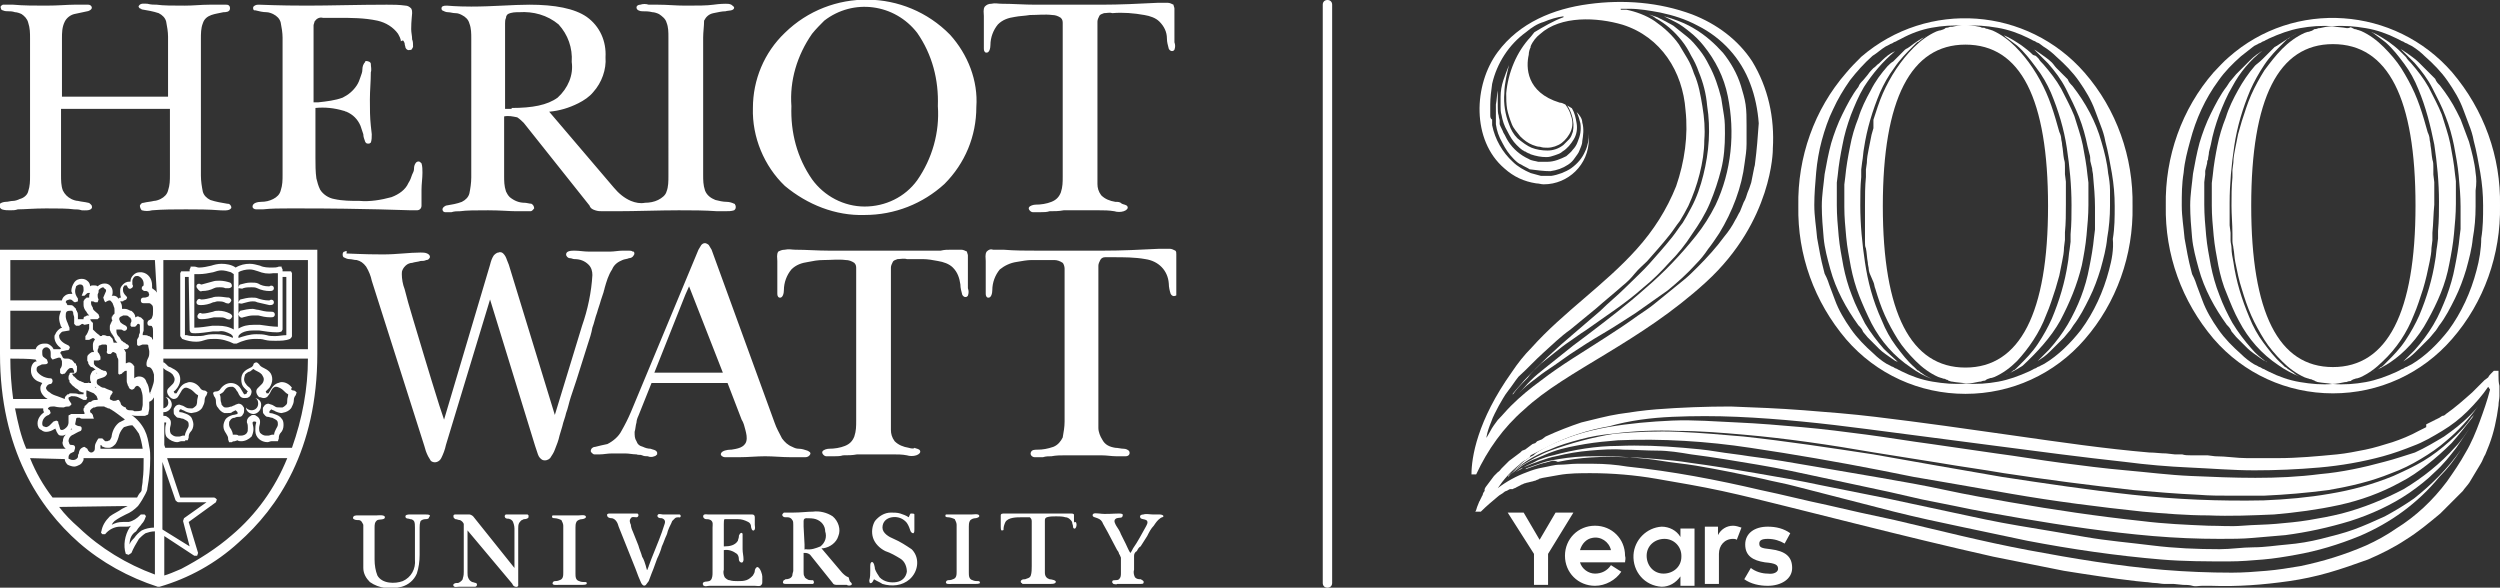 <?xml version="1.0" encoding="utf-8"?>
<!-- Generator: Adobe Illustrator 26.0.1, SVG Export Plug-In . SVG Version: 6.00 Build 0)  -->
<svg version="1.1" id="Logos" xmlns="http://www.w3.org/2000/svg" xmlns:xlink="http://www.w3.org/1999/xlink" x="0px" y="0px"
	 viewBox="0 0 266.3 62.6" style="enable-background:new 0 0 266.3 62.6;" xml:space="preserve">
<rect x="0" y="0" width="266.3" height="62.6" fill="#333333" stroke="none"/>
<style type="text/css">
	.st0{fill:#FFFFFF;}
</style>
<path id="Path_78" class="st0" d="M118.8,47.7c0.3,0,0.6,0.1,0.9,0.1c0.2,0,0.5,0.1,0.6,0.3c0.1,0.3-0.1,0.5-0.4,0.5
	c-0.3,0-0.7,0-1,0c-0.5,0-1-0.1-1.6-0.1c-0.6,0-1.2,0-1.8,0c-0.7,0-1.3,0-2,0c-0.5,0-1,0-1.5,0.1c-0.3,0-0.6,0-0.9,0.1
	c-0.3,0-0.6,0-0.9,0c-0.2,0-0.5-0.2-0.4-0.5c0.1-0.3,0.4-0.3,0.7-0.3c0.6,0,1.1-0.1,1.7-0.3c0.5-0.2,0.8-0.6,1-1
	c0.1-0.6,0.2-1.1,0.2-1.7l0-14.5c0-0.7,0-1.2,0-1.8c0-0.2-0.1-0.5-0.2-0.6c-0.3-0.2-0.6-0.3-0.9-0.3c-0.8,0-1.6,0-2.4,0
	c-0.5,0-1,0.1-1.6,0.2c-0.7,0.1-1.3,0.4-1.8,0.8c-0.5,0.6-0.8,1.4-0.8,2.2c0,0.3-0.1,0.9-0.5,0.8c-0.2-0.1-0.2-0.3-0.2-0.5
	c0-0.2,0-0.4,0-0.7c0-0.9,0-1.8,0-2.7c0-0.3-0.1-0.7,0.1-1c0.2-0.2,0.4-0.3,0.7-0.2c0.4,0,0.7,0,1.1,0c1.2,0.1,2.4,0.1,3.6,0.1l2,0
	c0.8,0,1.6,0,2.5,0c0.8,0,1.7,0,2.5,0c2,0,4-0.1,6-0.2c0.4,0,0.7,0,1.1,0c0.2,0,0.4,0.1,0.6,0.2c0.1,0.1,0.1,0.2,0.1,0.4
	c0,0.3,0,0.6,0,0.8v2.7c0,0.3,0,0.5,0,0.8c0,0.1,0,0.1-0.1,0.1c-0.2,0.1-0.4,0-0.5-0.2c-0.1-0.3-0.2-0.7-0.2-1.1
	c-0.1-1.4-1.1-2.4-2.5-2.6c-1.1-0.2-2.3-0.2-3.4-0.2c-0.3,0-0.6,0-0.9,0c-0.2,0-0.4,0.1-0.5,0.3c-0.1,0.2-0.2,0.4-0.2,0.6
	c0,0.6,0,1.1,0,1.7c0,0,0,15,0,15.6c0,0.4,0.2,0.9,0.4,1.2C117.7,47.4,118.2,47.6,118.8,47.7 M80.2,11.5c0-3,1.2-5.9,3.4-8
	c4.9-4.8,12.8-4.7,17.6,0.2c1.9,2.1,3,4.9,2.8,7.7c0,3.1-1.2,6-3.4,8.2c-2.3,2.1-5.3,3.3-8.5,3.3c-3.1,0.1-6.1-1.1-8.5-3.1
	C81.4,17.7,80.1,14.6,80.2,11.5 M86.5,3.6c-1.6,2.3-2.4,5-2.2,7.7c-0.1,2.8,0.6,5.5,2.2,7.8c1.3,1.8,3.4,2.9,5.6,2.9
	c2.2,0,4.3-1,5.6-2.8c1.6-2.3,2.4-5.1,2.2-7.9c0.1-2.8-0.6-5.5-2.2-7.8c-2.4-3.1-6.8-3.7-9.9-1.3C87.4,2.6,86.9,3.1,86.5,3.6
	 M2.1,21.2c-0.2,0.1-0.5,0.2-0.7,0.2c-0.3,0-0.5,0.1-0.8,0.1c-0.2,0-0.5,0.1-0.6,0.2C-0.1,22,0,22.2,0.2,22.3c0,0,0,0,0,0
	c0.3,0.1,0.6,0.1,0.9,0.1c0.3,0,0.5,0,0.8-0.1c0.7,0,1.7-0.1,3-0.1s2.3,0,3,0.1c0.3,0,0.5,0,0.8,0.1c0.3,0,1,0.1,1.1-0.3
	c0-0.1,0-0.2-0.1-0.3c-0.1-0.1-0.2-0.2-0.3-0.2c-0.4-0.1-0.7-0.1-1.1-0.2c-0.2,0-0.5-0.1-0.7-0.2c-0.4-0.2-0.7-0.5-0.9-0.9
	c-0.2-0.5-0.2-1.1-0.2-1.7v-7h11.6v7c0,0.6,0,1.1-0.2,1.7c-0.1,0.4-0.4,0.7-0.8,0.9c-0.2,0.1-0.5,0.2-0.7,0.2
	c-0.4,0.1-0.7,0.1-1.1,0.2c-0.2,0-0.3,0.1-0.4,0.3c0,0.2,0.1,0.4,0.2,0.5c0.4,0.1,0.7,0.1,1.1,0c1.2-0.1,2.4-0.1,3.6-0.1
	s2.4,0,3.6,0.1c0.3,0,1,0.1,1.2-0.2c0.1-0.1,0-0.3-0.1-0.4c-0.1-0.1-0.2-0.1-0.3-0.1c-0.6-0.1-1.2-0.2-1.8-0.4
	c-0.4-0.2-0.7-0.5-0.8-0.9c-0.1-0.5-0.2-1.1-0.2-1.7V4.1c0-0.5,0-1.1,0.2-1.6c0.3-1,1.4-1,2.2-1.2c0.2,0,0.7,0,0.7-0.4
	c0-0.1,0-0.2-0.1-0.3c-0.1-0.1-0.2-0.1-0.3-0.1c-0.3,0-0.6,0-0.9,0c-0.3,0-0.6,0-0.9,0c-0.9,0-1.7,0.1-2.6,0.1c-1.3,0-2.3,0-3-0.1
	c-0.3,0-0.6,0-1-0.1c-0.3,0-0.7-0.1-0.9,0.2c-0.1,0.1,0,0.2,0.1,0.3c0.1,0,0.2,0.1,0.2,0.1c0.6,0.1,1.2,0.2,1.8,0.4
	c0.4,0.2,0.7,0.5,0.8,0.9c0.1,0.5,0.2,1.1,0.2,1.6v6.4H6.6V4.1c0-0.6,0-1.2,0.3-1.8c0.2-0.4,0.6-0.7,1-0.8c0.5-0.1,0.9-0.2,1.4-0.3
	c0.1,0,0.3-0.1,0.4-0.2c0.2-0.2,0-0.5-0.3-0.5c-0.2,0-0.4,0-0.6,0c-0.3,0-0.6,0-0.9,0c-0.7,0-1.7,0.1-3,0.1c-1.2,0-2.4,0-3.5-0.1
	C1,0.5,0.7,0.5,0.3,0.5C0.1,0.6,0,0.7,0.1,0.9c0,0.1,0.1,0.2,0.2,0.2c0.2,0.1,0.4,0.1,0.6,0.1c0.2,0,0.4,0,0.7,0.1
	c0.2,0,0.5,0.1,0.7,0.2C2.6,1.7,2.9,2,3,2.4C3.2,3,3.2,3.5,3.2,4.1v14.6c0,0.6,0,1.1-0.2,1.7C2.9,20.8,2.5,21.1,2.1,21.2 M41.7,21
	c-1.1,0.3-2.3,0.5-3.4,0.4c-0.9,0-1.8,0-2.7-0.2c-0.6-0.1-1.2-0.5-1.5-1c-0.2-0.4-0.3-0.8-0.4-1.2c-0.1-0.7-0.1-1.5-0.1-2.2l0-5.3
	c1-0.1,2,0,3,0.3c0.1,0,0.2,0.1,0.3,0.1c0.7,0.3,1.2,0.8,1.5,1.5c0.1,0.3,0.2,0.6,0.3,0.9c0,0.3,0.1,0.5,0.2,0.8
	c0.1,0.2,0.2,0.2,0.4,0.2c0.1,0,0.1-0.1,0.2-0.1c0.1-0.3,0.1-0.6,0.1-0.9l-0.1-0.9c-0.1-0.9-0.1-1.8-0.1-2.8c0-1,0.1-1.9,0.1-2.9
	c0.1-0.3,0-0.6,0-0.9c0-0.2-0.3-0.3-0.5-0.3c-0.1,0-0.1,0-0.1,0.1c-0.2,0.2-0.3,0.5-0.3,0.8c0,0.3-0.1,0.5-0.2,0.8
	c-0.1,0.3-0.2,0.6-0.4,0.9c-0.4,0.6-0.9,1-1.5,1.3c-0.8,0.3-1.7,0.4-2.6,0.5l-0.5,0c0-0.3,0-7.7,0-8.2c0-0.1,0.1-0.3,0.1-0.4
	c0.2-0.3,0.5-0.5,0.9-0.4c0.4,0,0.8,0,1.3,0h0.3c1.4,0,2.8,0,4.2,0.3c0.9,0.2,1.7,0.7,2.2,1.4c0.1,0.2,0.3,0.5,0.3,0.8
	C43,4.2,43,4.4,43.1,4.6c0,0.2,0.1,0.4,0.1,0.5c0.1,0.2,0.3,0.3,0.5,0.2C43.8,5.4,43.9,5.2,44,5c0-0.3,0-0.6-0.1-0.8
	c0-0.4-0.1-0.7-0.1-1.1c0-0.9,0.1-1.5,0.1-1.7c0-0.2,0-0.3-0.1-0.5c-0.2-0.2-0.4-0.3-0.6-0.3c-0.7-0.1-1.3-0.1-2-0.1
	c-3,0-6.1,0.1-8.5,0.1c-3.1,0-4.8-0.1-5.1-0.1c-0.2,0-0.4,0-0.6,0.2c-0.1,0.2,0,0.4,0.1,0.4c0,0,0,0,0.1,0c0.4,0.1,0.8,0.2,1.2,0.2
	c0.2,0,0.5,0.1,0.7,0.2c0.4,0.2,0.7,0.5,0.8,0.9c0.1,0.5,0.2,1.1,0.2,1.6v14.6c0,0.6,0,1.1-0.2,1.7c-0.1,0.4-0.4,0.7-0.8,0.9
	c-0.4,0.2-0.8,0.3-1.3,0.3c-0.3,0-0.9,0.1-0.9,0.5c0,0.2,0.2,0.3,0.4,0.3c0.2,0,0.5,0,0.7,0c0.9-0.1,1.9-0.1,2.8-0.1
	c0.3,0,0.7,0,1,0c7.4,0,11.4,0.2,12,0.2c0.2,0,0.4,0,0.6,0c0.3,0,0.5-0.2,0.5-0.5c0-0.3,0-0.5,0-0.8c0-0.3,0-0.6,0-0.9
	c0-0.6,0.1-1.2,0.1-1.8c0-0.3,0-0.7-0.1-1c-0.1-0.1-0.2-0.2-0.3-0.2c-0.2,0-0.3,0.1-0.4,0.3c-0.1,0.2-0.1,0.4-0.1,0.5
	c0,0.2-0.1,0.4-0.2,0.6c-0.1,0.3-0.2,0.6-0.4,0.9C43.2,20.2,42.5,20.7,41.7,21 M78.2,21.7c0,0,0.1,0,0.1,0.1c0.1,0.1,0.1,0.4,0,0.5
	c0,0-0.1,0.1-0.1,0.1c-0.3,0.1-0.6,0.1-1,0.1c-0.3,0-0.6,0-0.8,0c-1.4-0.1-2.7-0.1-4.1-0.1c-2,0-4.6,0.1-6.6,0.1c-0.5,0-1.1,0-1.5,0
	c-0.3,0-0.5,0-0.8-0.1c-0.3-0.1-0.5-0.2-0.6-0.5l-7-8.8c-0.2-0.2-0.4-0.4-0.7-0.6c-0.5-0.1-0.9-0.2-1.4-0.1l0,6.3
	c0,0.6,0,1.1,0.2,1.7c0.1,0.2,0.2,0.4,0.4,0.6c0.5,0.4,1,0.6,1.6,0.6c0.2,0,0.5,0.1,0.7,0.1c0.2,0.1,0.3,0.3,0.3,0.5
	c-0.1,0.1-0.2,0.3-0.4,0.3c-0.3,0-0.5,0-0.8,0c-0.3,0-0.5,0-0.7,0c-0.7,0-1.7-0.1-3-0.1s-2.3,0-3,0.1c-0.3,0-0.6,0-0.9,0.1
	c-0.2,0-0.5,0-0.7,0c-0.1,0-0.2-0.1-0.2-0.1c-0.2-0.3,0.1-0.5,0.3-0.6c0.6-0.1,1.2-0.2,1.7-0.4c0.4-0.2,0.7-0.5,0.8-0.9
	c0.1-0.5,0.2-1.1,0.2-1.7V4.1c0-0.5,0-1.1-0.2-1.6c-0.1-0.4-0.4-0.7-0.8-0.9c-0.2-0.1-0.4-0.2-0.7-0.2c-0.3,0-0.5-0.1-0.8-0.1
	c-0.2,0-0.4-0.1-0.6-0.2c-0.1-0.1-0.1-0.3,0-0.4c0,0,0,0,0,0c0.2-0.1,0.3-0.1,0.5-0.1c0.1,0,1,0.1,2.6,0.1c2.3,0,4.4-0.2,6.2-0.2
	c2.7,0,4.8,0.4,6.1,1.3c1.4,1,2.1,2.6,2,4.3c0.1,1.3-0.4,2.7-1.3,3.7c-0.4,0.5-1,0.9-1.6,1.2c-1,0.5-2,0.8-3.1,0.9l6.9,8.1
	c0.5,0.6,1.1,1.1,1.8,1.4c0.5,0.2,1,0.3,1.5,0.2c0.5,0,1-0.1,1.4-0.3c0.4-0.2,0.8-0.5,0.9-0.9c0.2-0.5,0.2-1.1,0.2-1.7V4
	c0-0.6,0-1.1-0.2-1.6c-0.1-0.4-0.5-0.7-0.8-0.9c-0.2-0.1-0.5-0.2-0.7-0.2c-0.4-0.1-0.7-0.1-1.1-0.1c-0.2,0-0.6-0.1-0.6-0.4
	c0-0.2,0.2-0.3,0.4-0.3c0.3-0.1,0.6-0.1,0.9,0c0.3,0,0.6,0,1,0c1,0,1.9,0.1,2.9,0.1c1.3,0,2.3,0,3-0.1s1.2-0.1,1.3-0.1
	c0.2,0,0.4,0,0.6,0.1c0.1,0.1,0.3,0.2,0.3,0.3c0,0.4-0.7,0.3-0.9,0.4c-0.4,0-0.8,0.1-1.3,0.2c-0.5,0.1-0.8,0.4-1,0.8
	C75,2.8,74.9,3.4,74.9,4v14.6c0,0.6,0,1.1,0.2,1.7c0.2,0.5,0.6,0.8,1.1,1c0.4,0.1,0.8,0.2,1.2,0.2C77.7,21.5,78,21.6,78.2,21.7
	 M54.5,11.5c2.2,0,3.8-0.3,4.9-1.1c1.1-1,1.7-2.4,1.5-3.8c0.1-1.5-0.4-2.9-1.4-4c-1.2-1-2.7-1.4-4.2-1.3c-0.4,0-0.8,0-1.2,0.2
	c-0.1,0.1-0.2,0.2-0.2,0.4c-0.1,0.2-0.1,0.4-0.1,0.6v9.1H54.5 M36.7,26.8c-0.1,0-0.2,0.1-0.2,0.3c0,0.1,0,0.2,0.1,0.3
	c0.2,0.1,0.4,0.2,0.6,0.2c0.3,0,0.5,0.1,0.8,0.1c0.4,0.1,0.7,0.3,1,0.7c0.3,0.5,0.5,1,0.6,1.5l5.6,17.6c0.1,0.4,0.2,0.7,0.4,1.1
	c0.1,0.2,0.2,0.3,0.3,0.5c0.4,0.3,0.9,0.1,1.1-0.3c0.2-0.4,0.4-0.9,0.5-1.4l4.7-15.5L57,47.5c0.1,0.3,0.2,0.6,0.3,0.9
	c0.1,0.3,0.3,0.5,0.5,0.6c0.3,0.1,0.6,0,0.8-0.2c0.2-0.3,0.4-0.6,0.5-0.9c0.2-0.5,0.4-1,0.5-1.5c0.1-0.3,0.2-0.7,0.3-1
	c0.1-0.5,0.3-0.9,0.4-1.4c0.2-0.5,0.3-1.1,0.5-1.7c0.2-0.6,0.4-1.2,0.6-1.8c0.2-0.6,0.4-1.3,0.6-1.9s0.4-1.3,0.6-1.9
	c0.2-0.6,0.4-1.2,0.5-1.8c0.2-0.5,0.3-1.1,0.5-1.6c0.1-0.4,0.3-0.9,0.4-1.3c0.1-0.3,0.2-0.6,0.3-0.9c0-0.1,0.1-0.3,0.1-0.4
	c0,0,0,0,0,0c0.2-0.7,0.4-1.4,0.8-2c0.2-0.5,0.6-0.8,1.1-1c0.2-0.1,0.5-0.1,0.7-0.2c0.2,0,0.4-0.1,0.5-0.3c0.1-0.1,0.1-0.3,0-0.4
	c0,0,0,0-0.1,0c-0.1-0.1-0.3-0.1-0.4-0.1c-0.2,0-0.5,0-0.7,0c-0.4,0-0.9,0.1-1.3,0.1c-0.8,0-1.5,0-2.3,0c-0.5,0-1-0.1-1.5-0.1
	c-0.3,0-0.9,0-0.9,0.4c0,0.2,0.2,0.4,0.4,0.4c0.2,0,0.3,0.1,0.5,0.1c0.6,0,1.1,0.2,1.5,0.6c0.3,0.3,0.4,0.7,0.4,1.1
	c-0.1,1.8-0.5,3.7-1.1,5.4l-2.9,9.5l-4.9-16c-0.1-0.2-0.1-0.3-0.2-0.5c-0.1-0.3-0.2-0.5-0.4-0.7c-0.1-0.1-0.3-0.2-0.5-0.1
	c-0.2,0-0.4,0.2-0.5,0.3c-0.2,0.3-0.3,0.6-0.4,1l-4.9,16.5l-0.4-1.2l-0.1-0.3c-1.2-3.8-2.1-6.9-2.8-9.2c-0.4-1.3-0.7-2.4-0.9-3.2
	c-0.2-0.5-0.3-1.1-0.3-1.6c0-0.2,0-0.3,0.1-0.5c0.1-0.2,0.2-0.3,0.3-0.4c0.2-0.2,0.5-0.3,0.7-0.3c0.3-0.1,0.6-0.1,0.9-0.2
	c0.2,0,0.4,0,0.6-0.1c0.2,0,0.3-0.1,0.4-0.3c0-0.2-0.1-0.3-0.3-0.4c-0.2-0.1-0.5-0.1-0.7-0.1c-1.2,0-2.5,0.2-4,0.2
	c-2.2,0-3.5-0.1-3.9-0.1C37,26.7,36.9,26.7,36.7,26.8 M68.5,47.6c0.2,0.1,0.5,0.2,0.8,0.2c0.2,0.1,0.6,0.1,0.7,0.4
	c0,0.1,0,0.1,0,0.2c-0.1,0.1-0.2,0.2-0.3,0.2c-0.2,0.1-0.5,0.1-0.7,0c-0.2,0-0.4,0-0.6-0.1s-0.4,0-0.6-0.1c-0.4,0-0.8-0.1-1.2-0.1
	c-0.5,0-0.9,0-1.4,0s-0.9,0.1-1.3,0.1c-0.2,0-0.4,0-0.6,0c-0.1,0-0.2-0.1-0.3-0.2c-0.1-0.1-0.1-0.2,0-0.4c0.1-0.1,0.2-0.2,0.4-0.2
	c0.4-0.1,0.8-0.2,1.3-0.3c0.6-0.3,1.2-0.8,1.5-1.4c0.4-0.7,0.7-1.3,1-2l7.2-17.3c0.1-0.2,0.2-0.3,0.3-0.5c0.1-0.1,0.2-0.2,0.4-0.2
	c0.1,0,0.3,0.1,0.4,0.2c0.1,0.2,0.2,0.3,0.3,0.5L82.5,45c0.2,0.6,0.5,1.1,0.8,1.7c0.3,0.4,0.6,0.7,1.1,0.9c0.2,0.1,0.4,0.2,0.7,0.2
	c0.3,0,0.6,0.1,0.9,0.2c0.2,0.1,0.4,0.2,0.3,0.4c-0.1,0.2-0.3,0.3-0.5,0.3c-0.4,0-0.8,0-1.2,0c-0.1,0-0.3,0-0.4,0
	c-0.9,0-1.8-0.1-2.7-0.1s-1.8,0.1-2.7,0.1c-0.3,0-0.5,0-0.8,0c-0.3,0-0.6,0-0.8,0c-0.2,0-0.5-0.2-0.4-0.4c0.1-0.3,0.7-0.4,1-0.4
	c0,0,0.1,0,0.1,0c0.6-0.1,1.4-0.2,1.6-0.9c0.1-0.4,0-0.8-0.1-1.2c-0.1-0.4-0.2-0.8-0.4-1.1l-1.5-3.9h-8.1l-1.4,3.5
	c-0.1,0.2-0.2,0.5-0.2,0.7c-0.1,0.3-0.1,0.7-0.2,1c0,0.4,0,0.7,0.2,1C67.9,47.3,68.1,47.5,68.5,47.6 M69.7,39.7H77l-3.6-9.2
	l-0.4,0.9L69.7,39.7L69.7,39.7z M25.9,30.7L25.9,30.7c0.3-0.1,0.6-0.1,0.9-0.1c0.2,0,0.4,0,0.6,0.1c0.4,0.2,0.9,0.3,1.3,0.3
	c0.1,0,0.3,0,0.4-0.1c0.1-0.1,0.1-0.3,0-0.4c-0.1-0.1-0.3-0.1-0.4,0v0l-0.1,0c-0.4,0-0.8-0.1-1.1-0.3c-0.2-0.1-0.5-0.1-0.8-0.1
	c-0.4,0-0.7,0.1-1.1,0.2c-0.1,0-0.2,0.2-0.2,0.4C25.6,30.7,25.8,30.8,25.9,30.7C25.9,30.7,25.9,30.7,25.9,30.7 M25.9,33.8L25.9,33.8
	c0.4-0.1,0.7-0.2,1.1-0.2c0.2,0,0.3,0,0.5,0c0.4,0.1,0.8,0.2,1.3,0.2c0.2,0,0.3,0,0.4-0.1c0.1-0.1,0.1-0.3,0-0.4
	c-0.1-0.1-0.2-0.1-0.4-0.1v0h-0.1c-0.4,0-0.8-0.1-1.2-0.2c-0.2,0-0.4-0.1-0.6-0.1c-0.4,0-0.9,0.1-1.3,0.2c-0.1,0.1-0.2,0.2-0.2,0.4
	c0,0,0,0,0,0C25.5,33.8,25.7,33.9,25.9,33.8C25.8,33.8,25.9,33.8,25.9,33.8 M23.3,31.6c-0.2,0-0.5,0-0.7,0.1
	c-0.4,0.1-0.8,0.2-1.1,0.2l-0.1,0v0c-0.1-0.1-0.3-0.1-0.4,0.1c-0.1,0.1-0.1,0.3,0,0.4c0.1,0.1,0.3,0.1,0.4,0.1
	c0.4,0,0.9-0.1,1.3-0.3c0.2,0,0.3-0.1,0.5-0.1c0.2,0,0.5,0,0.7,0.1l0.2,0.1l0.1,0c0.1,0.1,0.3,0,0.4-0.2c0.1-0.1,0-0.3-0.2-0.4
	C24.1,31.7,23.7,31.6,23.3,31.6 M23.3,33.1c-0.2,0-0.4,0-0.6,0.1c-0.4,0.1-0.8,0.2-1.1,0.2l-0.1,0h0v0c-0.1-0.1-0.3-0.1-0.4,0.1
	c-0.1,0.1-0.1,0.3,0,0.4c0,0,0,0,0,0c0.1,0.1,0.3,0.1,0.4,0.1c0.4,0,0.9-0.1,1.3-0.2c0.2,0,0.3,0,0.5,0c0.3,0,0.5,0,0.7,0.1l0.2,0.1
	l0.1,0c0.1,0.1,0.3,0,0.4-0.2c0.1-0.1,0-0.3-0.2-0.4C24.1,33.2,23.7,33.1,23.3,33.1 M25.9,32.3L25.9,32.3c0.4-0.1,0.7-0.2,1-0.2
	c0.2,0,0.3,0,0.5,0.1c0.4,0.1,0.9,0.2,1.3,0.3c0.1,0,0.3,0,0.4-0.1c0.1-0.1,0.1-0.3,0-0.4c-0.1-0.1-0.3-0.1-0.4,0v0l-0.1,0
	c-0.4,0-0.8-0.1-1.1-0.2c-0.2-0.1-0.4-0.1-0.7-0.1c-0.4,0-0.8,0.1-1.2,0.2c-0.1,0.1-0.2,0.2-0.2,0.4C25.6,32.3,25.7,32.4,25.9,32.3
	 M21.5,31c0.5,0,0.9-0.1,1.3-0.3c0.2-0.1,0.4-0.1,0.6-0.1c0.2,0,0.4,0,0.6,0.1l0.2,0l0.1,0c0.1,0,0.3,0,0.4-0.2c0-0.1,0-0.3-0.2-0.4
	c-0.3-0.1-0.7-0.2-1.1-0.2c-0.3,0-0.5,0-0.8,0.1c-0.4,0.1-0.7,0.2-1.1,0.3l-0.1,0v0c-0.1-0.1-0.3-0.1-0.4,0c-0.1,0.1-0.1,0.3,0,0.4
	c0,0,0,0,0,0C21.2,31,21.4,31.1,21.5,31 M33.8,26.6v11.1c0,10.2-4.2,16.4-8.4,20.1c-2.4,2.2-5.3,3.8-8.4,4.7l-0.1,0l-0.1,0
	c-3.1-1-6-2.6-8.4-4.7C4.2,54.1,0,47.9,0,37.7V26.6L33.8,26.6z M24.7,57c2.6-2.2,4.6-5,5.9-8.2H17.8l1.4,4.2h3.6
	c0.1,0,0.2,0.1,0.3,0.2L23,53.5l-2.9,2.1l1,3.3l-0.1,0.3l-0.3,0l-3.2-2.1v4.2c0,0,0,0,0,0c0.4-0.1,1.1-0.4,1.8-0.7
	C21.2,59.6,23.1,58.4,24.7,57 M1.6,43.5c0.3,1.5,0.6,2.9,1.2,4.3H7c-0.1-0.1-0.1-0.1-0.2-0.2c-0.1-0.2-0.2-0.4-0.1-0.6v0
	c0-0.3,0.1-0.5,0.3-0.7c-0.1,0-0.2,0.1-0.3,0.1l-0.2,0c-0.2,0-0.3-0.1-0.4-0.3c-0.1-0.1-0.1-0.3-0.2-0.4c0,0,0,0,0-0.1
	c0,0,0,0.1-0.1,0.1C5.5,45.9,5.2,46,4.9,46c-0.2,0-0.4-0.1-0.5-0.2C4.1,45.7,4,45.4,4,45.1c0-0.5,0.3-0.9,0.7-1.2
	c-0.1-0.1-0.1-0.2-0.1-0.4v0L1.6,43.5 M13.8,58c0.1-0.3,0.3-0.5,0.5-0.7c0.2-0.3,0.5-0.6,0.8-0.8c0.4-0.2,0.9-0.3,1.3-0.3h0V42.3
	c0,0.1-0.1,0.1-0.1,0.2l-0.1,0.1c0,0-0.1,0.1-0.1,0.1l0,0l0,0l-0.2,0.1l0,0h0c0,0.2,0,0.4,0,0.5c0,0.1,0,0.1,0,0.2
	c0,0.2-0.1,0.4-0.1,0.6v0l-0.1,0.1h0l0,0c-0.1,0-0.2,0.1-0.3,0.1l-0.1,0h0c-0.2,0-0.3,0-0.5,0c0,0-0.1,0-0.1,0c-0.2,0-0.5,0-0.7-0.1
	c0.6,0.4,1.1,1,1.4,1.6c0.3,0.6,0.4,1.2,0.5,1.8c0.1,0.4,0.1,0.8,0.1,1.2c0,1.1-0.1,2.1-0.3,3.2c0,0.2-0.1,0.4-0.2,0.6
	c-0.2,0.4-0.5,0.9-0.8,1.3c-0.4,0.4-0.8,0.7-1.3,0.9c-0.4,0.2-0.8,0.4-1.2,0.7c-0.1,0.1-0.2,0.2-0.3,0.4c0.4-0.2,0.7-0.3,1.2-0.3
	h0.3l0.3,0c0.5-0.1,0.9-0.4,1.2-0.7l0.1-0.1l0.4,0c0.1,0.1,0.2,0.2,0.1,0.3c-0.1,0.3-0.2,0.5-0.4,0.7c-0.1,0.2-0.3,0.3-0.6,0.8
	C14,56.9,13.8,57.4,13.8,58 M7.5,48.3c-0.1,0.1-0.2,0.2-0.2,0.4c0,0.2,0,0.2,0.1,0.2C7.6,49,7.7,49,7.8,49c0.2,0,0.4-0.1,0.5-0.3
	l0,0c0-0.1,0-0.3,0.1-0.4c0-0.2,0.1-0.4,0.2-0.5c0.1-0.1,0.3-0.2,0.4-0.2l0.3,0.2c0.1,0.3,0.3,0.4,0.4,0.4l0.1,0
	c0.2-0.1,0.3-0.2,0.3-0.4c0-0.2,0-0.4,0.1-0.6c0.1-0.2,0.2-0.4,0.3-0.5l0.4,0c0.1,0.1,0.2,0.2,0.3,0.3l0.2,0h0
	c0.1,0,0.2-0.1,0.3-0.1c0.1-0.2,0.2-0.3,0.2-0.5c0.1-0.6,0.4-1.1,0.8-1.4c0.2-0.1,0.4-0.2,0.6-0.3c0,0-0.1-0.1-0.1-0.1
	c-0.4-0.3-0.9-0.7-1.4-1c-0.1,0-0.1-0.1-0.2-0.1c0,0,0,0-0.1,0c-0.1-0.1-0.3-0.1-0.4-0.2c0,0-0.1,0-0.1,0c-0.1,0-0.1,0-0.2,0
	c-0.1,0-0.2,0-0.3,0h0c-0.1,0-0.2,0-0.4,0.1c0,0-0.1,0-0.1,0c-0.1,0-0.1,0.1-0.2,0.1l-0.1,0.1c0,0-0.1,0.1-0.1,0.1c0,0,0,0.1,0,0.1
	c0,0,0,0,0,0v0c0,0,0,0.1,0,0.1l0,0c0,0,0.1,0.1,0.1,0.1c0,0,0.1,0,0.1,0.1l0,0l0.1,0.1l0,0.1l0,0v0L10,44.6l0,0c-0.1,0-0.2,0-0.3,0
	c-0.1,0-0.2,0-0.3,0c-0.1,0-0.3,0-0.4,0c0,0-0.1,0-0.1,0c-0.2,0-0.3,0-0.4-0.1l-0.1,0h0c-0.1,0-0.1,0-0.2,0c0,0,0,0,0,0c0,0,0,0,0,0
	l-0.1,0.1l0,0.1L8,45.2c0.1,0.1,0.3,0.2,0.5,0.2c0.1,0,0.2,0.1,0.2,0.2c0,0.1,0,0.2-0.1,0.3c-0.3,0.1-0.6,0.3-0.8,0.4
	c-0.3,0.1-0.5,0.4-0.5,0.7v0l0.1,0.3c0.1,0.1,0.1,0.1,0.3,0.1c0.2,0,0.3,0.1,0.3,0.3c0,0.1-0.1,0.3-0.1,0.4L7.5,48.3 M6.2,44.9
	c0,0.1,0,0.2,0.1,0.4c0,0.1,0.1,0.3,0.1,0.4l0.1,0.1l0.1,0c0.2,0,0.4-0.2,0.5-0.3c0.1-0.1,0.2-0.3,0.2-0.5v0c0-0.1,0-0.2,0-0.3
	l0-0.1c0,0,0-0.1,0-0.1s0,0,0-0.1s0,0,0-0.1s0,0,0,0c0-0.1,0.1-0.1,0.1-0.1c0,0,0,0,0,0c0,0,0,0,0,0c0.1,0,0.1-0.1,0.2-0.1
	c0,0,0,0,0.1,0c0.1,0,0.2,0,0.3,0h0.1c0,0,0.1,0,0.1,0l0.1,0c0.1,0,0.2,0,0.3,0c0.1,0,0.3,0,0.4,0c0,0,0-0.1,0-0.1
	c0-0.1-0.1-0.2-0.1-0.3c0,0,0,0,0,0v-0.1c0-0.1,0-0.1,0.1-0.2c0-0.1,0-0.2,0.1-0.2c0.1-0.1,0.1-0.1,0.2-0.2c0,0,0.1-0.1,0.1-0.1
	c0,0,0,0,0,0c0,0,0,0,0,0c0.1-0.1,0.2-0.1,0.3-0.1l0.1-0.1c0.2-0.1,0.3-0.1,0.5-0.1h0l0.1,0l0-0.1v0c0,0,0,0,0,0
	c0-0.1-0.1-0.2-0.1-0.3c0,0-0.1-0.1-0.1-0.1c-0.1-0.1-0.1-0.1-0.2-0.2c-0.2-0.1-0.5-0.2-0.7-0.3l-0.1,0h0l0,0l0,0.1
	c0,0.1,0,0.2,0,0.3c0,0,0,0.1,0,0.1c0,0.1,0,0.2,0.1,0.2v0l-0.1,0.3l0,0l-0.3,0h0c-0.2-0.1-0.4-0.2-0.6-0.3c0,0,0,0,0,0
	c-0.2-0.1-0.5-0.1-0.7-0.1H7.6l-0.2,0.1c0,0-0.1,0-0.1,0.1l0,0.1l0.1,0.2L7.6,43v0l0,0.1l-0.1,0.1c0,0,0,0,0,0v0c0,0-0.1,0-0.1,0.1
	c0,0-0.1,0-0.1,0c0,0,0,0,0,0c-0.2,0-0.3,0-0.5,0.1c-0.3,0-0.6,0-1-0.1H5.6c-0.1,0-0.3,0-0.4,0.1l-0.1,0.1c0,0,0,0.1,0.2,0.2L5.4,44
	l-0.2,0.2c-0.4,0.1-0.7,0.5-0.7,0.9c0,0.1,0,0.2,0.1,0.3l0.3,0.1c0.1,0,0.3-0.1,0.4-0.2c0.1-0.1,0.3-0.3,0.4-0.4l0.3-0.1L6.2,44.9
	L6.2,44.9z M4.9,41.3c0,0.2,0.2,0.4,0.4,0.5c0.2,0.2,0.5,0.3,0.8,0.4c0.3,0.1,0.5,0.2,0.8,0.3v0c0,0,0,0,0,0c0-0.1,0-0.2,0.1-0.3
	C7,42.2,7.1,42.1,7.2,42c0,0,0,0,0,0c0,0,0.1,0,0.1,0c0,0,0.1,0,0.1-0.1c0,0,0.1,0,0.1,0s0.1,0,0.1,0c0,0,0,0,0.1,0h0
	c0.2,0,0.5,0,0.7,0.1c0,0,0.1,0,0.1,0C8.7,42,8.8,42,8.9,42c0,0,0-0.1,0-0.1v-0.1c0,0-0.1,0-0.1,0c0,0,0,0,0,0c0,0,0,0,0,0l0,0
	c-0.1,0-0.2-0.1-0.3-0.1c0,0-0.1-0.1-0.1-0.1c0,0-0.1-0.1-0.1-0.1c-0.1-0.1-0.2-0.1-0.3-0.2l-0.1-0.1c-0.2-0.1-0.3-0.3-0.5-0.5
	c0,0,0-0.1,0-0.1c0-0.1,0-0.1-0.1-0.2c0-0.1,0-0.1,0-0.2c0-0.1,0-0.2,0.1-0.3c0,0,0-0.1,0-0.1l0.1-0.1c0,0,0,0,0,0s0,0,0.1,0l0.1,0
	c0,0,0.1,0,0.1,0c0,0,0.1,0,0.1,0v-0.1c0-0.1-0.1-0.2-0.1-0.3l-0.1-0.1c0,0,0,0,0,0h0c-0.1,0-0.1,0-0.2,0h0c-0.1,0-0.2,0.1-0.3,0.2
	c-0.1,0.1-0.2,0.3-0.3,0.4l-0.1,0c0,0,0,0,0,0l0,0c-0.1,0.1-0.3,0.1-0.4-0.1l0-0.4c0.1-0.1,0.2-0.3,0.2-0.5l0-0.3
	c0-0.1-0.1-0.2-0.1-0.3l-0.1-0.1l-0.1,0l-0.1,0l-0.3,0.1l-0.3,0.1c-0.1-0.1-0.2-0.2-0.2-0.3c0-0.1,0-0.2,0-0.4c0-0.1,0-0.2-0.1-0.4
	c-0.1-0.1-0.2-0.2-0.3-0.2l-0.1,0c-0.2,0-0.4,0.2-0.4,0.4c0,0,0,0,0,0l0,0.2c0,0.1,0,0.3,0.1,0.4c0.1,0.1,0.3,0.2,0.4,0.3l0.1,0.3
	c0,0.1-0.1,0.2-0.3,0.2c-0.2,0-0.4,0-0.5,0.1C4,39,3.9,39.1,3.9,39.3v0.1c0,0.2,0.2,0.4,0.5,0.6c0.3,0.2,0.7,0.3,1,0.3
	c0.1,0,0.2,0.1,0.2,0.3c0,0.1-0.1,0.3-0.2,0.3c-0.2,0-0.3,0.1-0.4,0.2L4.9,41.3L4.9,41.3L4.9,41.3z M7.1,32.3c0,0.1,0.1,0.2,0.1,0.2
	c0,0,0.1,0,0.1,0h0.1c0.2,0,0.3,0,0.4,0.1c0,0,0,0,0,0C8,32.8,8,32.8,8.1,32.9c0,0,0,0,0,0s0,0.1,0,0.1s0,0.1,0.1,0.1v0
	c0,0,0,0.1,0,0.1c0.1,0.1,0.1,0.3,0.1,0.4c0,0,0,0.1,0,0.1c0,0,0,0,0,0.1c0,0.1,0,0.1,0,0.2C8.6,34,8.7,34,8.8,34h0c0,0,0.1,0,0.1,0
	c0,0,0,0,0,0c0,0,0,0,0-0.1c0-0.1,0.1-0.2,0.2-0.2c0,0,0,0,0,0s0,0,0,0c0.1,0,0.1-0.1,0.2-0.1c0,0,0,0,0.1,0c0,0,0.1,0,0.1,0
	c0,0,0,0,0,0l0,0c-0.1-0.1-0.2-0.2-0.3-0.4c-0.2-0.2-0.3-0.5-0.3-0.7l0-0.1v0c0,0,0,0,0,0l0-0.1c0,0,0-0.1,0-0.1c0,0,0,0,0-0.1
	c0,0,0,0,0,0c0-0.1,0.1-0.1,0.1-0.2c0,0,0,0,0,0v0v0c0,0,0.1-0.1,0.1-0.1c0,0,0.1,0,0.1-0.1c0.1,0,0.2,0,0.2,0c0,0,0.1,0,0.1,0
	c0,0,0-0.1,0-0.1c0,0,0,0,0,0v0c0-0.1,0-0.3,0.1-0.4l-0.1,0h0l-0.1,0c-0.1,0-0.2,0.1-0.4,0.3l-0.3,0L8.9,31l0-0.2
	c0-0.1,0-0.3-0.1-0.4c-0.1-0.1-0.2-0.1-0.3-0.1c-0.1,0-0.3,0.1-0.4,0.2C8.1,30.6,8,30.8,8,31c0,0.3,0.1,0.5,0.3,0.8l0,0.3l-0.3,0.1
	c-0.1,0-0.2-0.1-0.3-0.2c-0.1-0.1-0.2-0.1-0.3-0.1L7.1,32C7.1,32,7,32.1,7,32.2L7.1,32.3 M11,31.7c0.1-0.2,0.2-0.5,0.3-0.7
	c0-0.1,0-0.2-0.1-0.2L11,30.6c-0.1,0-0.3,0.1-0.4,0.2c-0.1,0.1-0.1,0.1-0.1,0.2l0,0.1c0,0.1-0.1,0.2-0.1,0.3v0c0,0.2,0,0.3,0.1,0.5
	v0l-0.1,0.3l-0.1,0l-0.2,0h0c0,0,0,0,0,0c-0.1-0.1-0.2-0.1-0.3-0.1l-0.1,0c0,0,0,0,0,0s0,0,0,0c0,0,0,0,0,0.1c0,0,0,0.1,0,0.1v0
	c0,0.2,0.1,0.3,0.2,0.5c0,0,0,0,0,0.1c0.1,0.2,0.3,0.3,0.5,0.5l0.1,0.1l0.1,0.3l-0.1,0.1L10.4,34h0l-0.1,0c-0.1,0-0.3,0-0.4,0
	l-0.1,0h0c-0.1,0-0.2,0-0.2,0.1c0,0,0,0,0,0l0,0l0,0c0,0,0.1,0,0.1,0.1c0,0,0.1,0.1,0.1,0.1c0,0,0.1,0.1,0.1,0.1c0,0,0,0,0,0
	s0,0,0,0l0,0.1l0,0.2l0,0.2v0.2c0.2,0.2,0.5,0.5,0.7,0.6c0,0,0,0,0,0c0,0,0,0.1,0.1,0.1c0.1,0,0.2,0,0.2-0.1h0.1c0,0,0,0,0,0
	c0.1,0,0.2,0,0.4,0.1c0,0,0.1,0,0.1,0s0,0,0.1,0s0,0,0.1,0s0,0,0,0c0.1,0.1,0.2,0.2,0.3,0.3c0,0.1,0.1,0.3,0.1,0.4c0,0,0.1,0,0.1,0
	h0.1c0,0,0,0,0,0c0.1,0,0.2,0,0.2,0c0,0,0,0,0,0c-0.1-0.1-0.2-0.2-0.3-0.4c0,0,0,0,0-0.1c-0.1-0.1-0.1-0.2-0.2-0.3c0,0,0,0,0,0
	c0,0,0-0.1-0.1-0.1c0-0.1,0-0.1-0.1-0.2c0-0.1-0.1-0.2-0.1-0.3c0,0,0-0.1,0-0.1v-0.1c0,0,0-0.1,0-0.1c0-0.1,0-0.2,0.1-0.3
	c0,0,0,0,0,0c0,0,0-0.1,0-0.1c0,0,0.1-0.1,0.1-0.1c0,0,0,0,0-0.1c0,0,0,0,0,0c0.1-0.1,0.1-0.1,0.2-0.1c0,0,0,0,0,0s0,0,0,0
	C12,34.3,12,34.1,11.9,34v0c0-0.1,0-0.2,0-0.2c0-0.1,0-0.1,0.1-0.1c0,0,0-0.1,0-0.1c0,0,0.1-0.1,0.1-0.1c0,0,0.1-0.1,0.1-0.1l0,0
	c0-0.1,0-0.2,0-0.3c0-0.2,0-0.3-0.1-0.5c0-0.1-0.1-0.2-0.1-0.3c-0.1-0.1-0.2-0.3-0.3-0.3h0c-0.2,0-0.3,0.1-0.5,0.2L11.1,32L11,31.7
	 M13.1,32.1c-0.1,0-0.2,0-0.3,0l0.1,0.2c0.1,0.2,0.1,0.4,0.1,0.6v0c0.1,0,0.2,0,0.3,0c0.2,0,0.4,0.1,0.6,0.2c0.1,0,0.1,0,0.2,0.1
	c0,0,0,0,0,0s0,0,0,0c0,0,0.1,0.1,0.1,0.1c0,0,0,0,0,0c0.1,0.1,0.2,0.3,0.2,0.4c0,0,0,0,0,0c0,0,0,0.1,0,0.1c0.1,0,0.2-0.1,0.2-0.1
	h0c0.1,0,0.2,0,0.3,0.1c0,0,0,0,0.1,0c0.1,0.1,0.1,0.1,0.2,0.2h0c0,0,0,0,0,0l0.1,0.1c0,0,0,0.1,0,0.1c0,0,0,0.1,0,0.1
	c0,0.1,0,0.2,0,0.2c0,0,0,0,0,0l0,0.2c0,0,0,0,0,0.1v0c0,0,0,0.1,0,0.1c0,0.1,0,0.1,0,0.2v0c0,0,0,0.1,0,0.1c0,0.1-0.1,0.2-0.1,0.4
	c0,0,0,0.1,0,0.1c0,0,0,0,0,0l0,0l0.2,0c0.1,0,0.3,0,0.4,0.1c0,0,0.1,0,0.1,0c0,0,0,0,0,0c0.1,0.1,0.2,0.1,0.3,0.2c0,0,0,0,0,0
	c0,0,0,0.1,0,0.1l0.1,0.1v-0.3c0-0.2,0-0.4,0-0.6c0-0.2,0-0.4-0.1-0.5c0-0.1-0.1-0.1-0.3-0.1c-0.1,0-0.2-0.1-0.2-0.3
	c0-0.1,0.1-0.3,0.2-0.3c0.2-0.1,0.3-0.2,0.3-0.3c0.1-0.2,0.1-0.4,0.1-0.6l0-0.3c0-0.1,0-0.3-0.1-0.4c-0.1-0.1-0.2-0.2-0.3-0.2
	l-0.2,0c0,0-0.1,0-0.3,0c0,0,0,0,0,0h-0.1c-0.2,0-0.3-0.1-0.3-0.3c0-0.2,0.1-0.3,0.3-0.3h0.1c0.2,0,0.3-0.1,0.4-0.1l0.1-0.2
	l-0.1-0.3l-0.2-0.1h-0.2c-0.1,0-0.2-0.1-0.3-0.2c0-0.1,0-0.3,0.1-0.3l0.1-0.1l0-0.2c0-0.4-0.3-0.7-0.6-0.8l-0.1,0
	c-0.1,0-0.2,0-0.3,0.1c-0.1,0.1-0.2,0.3-0.2,0.4l0,0.2l0,0.2c0.1,0.1,0.1,0.3-0.1,0.4c-0.1,0.1-0.3,0.1-0.4-0.1l0,0l-0.1-0.2l-0.1,0
	c-0.1,0-0.2,0-0.2,0.1c-0.1,0.1-0.1,0.2-0.1,0.3l0,0.1c0,0.2,0.1,0.4,0.3,0.6c0.1,0.1,0.2,0.2,0.1,0.3c0,0.1-0.2,0.2-0.3,0.2
	L13.1,32.1 M19.5,55.5l0.1-0.3l2.4-1.7H19c-0.1,0-0.2-0.1-0.3-0.2l-1.4-4.1v7.2l2.9,1.8L19.5,55.5L19.5,55.5z M16,41.8
	c0.1-0.1,0.1-0.3,0.2-0.5c0.1-0.3,0.2-0.6,0.2-0.8v-0.6c-0.2-0.8-0.5-0.8-0.6-0.8c-0.1,0-0.2-0.1-0.2-0.3c0-0.3,0.1-0.5,0.2-0.7
	c0.1-0.2,0.1-0.4,0.1-0.5l0-0.1c0,0,0-0.1,0-0.1l-0.1-0.5c0,0,0-0.1,0-0.1l-0.1-0.1c0,0,0,0,0,0v0l-0.2,0c-0.1,0-0.2,0-0.3,0l0,0
	c-0.1,0-0.2,0.1-0.3,0.1h0c-0.1,0.1-0.3,0-0.3-0.1v-0.4l0,0l0-0.1l0.1-0.2c0.1-0.1,0.1-0.2,0.1-0.3c0,0,0,0,0,0
	c0-0.1,0.1-0.2,0.1-0.3c0-0.1,0-0.1,0-0.2l0-0.1V35c0,0,0-0.1,0-0.1c0-0.1,0-0.1,0-0.2c0,0,0,0,0,0c0,0,0-0.1,0-0.1l-0.1-0.1
	c0,0-0.1,0-0.1,0c0,0-0.1,0-0.1,0.1c-0.1,0.1-0.1,0.1-0.2,0.2l-0.1,0l-0.3,0c0,0-0.1-0.1-0.1-0.1c0,0,0,0,0,0c0,0,0-0.1,0-0.1
	c0,0,0,0,0-0.1c0-0.1,0.1-0.2,0.1-0.3v0c0-0.1,0-0.2-0.1-0.3c0,0,0,0,0,0l0,0c0-0.1-0.1-0.1-0.1-0.1c0,0-0.1,0-0.1-0.1
	c-0.1-0.1-0.3-0.1-0.4-0.1h0c-0.1,0-0.2,0-0.2,0s-0.1,0.1-0.2,0.1c-0.2,0.1-0.2,0.2-0.2,0.3c0,0.1,0.1,0.2,0.1,0.3
	c0.2,0.2,0.4,0.3,0.6,0.4c0,0,0,0,0,0c0.1,0.1,0.2,0.2,0.1,0.4c-0.1,0.1-0.2,0.2-0.4,0.1l0,0c-0.1-0.1-0.2-0.1-0.3-0.1
	c0,0,0,0-0.1,0c-0.1,0-0.2,0-0.2,0l-0.1,0l0,0c0,0,0,0,0,0v0c0,0,0,0.1,0,0.1l0,0.1v0c0,0.2,0.1,0.4,0.2,0.5c0,0,0.1,0.1,0.1,0.1
	c0.1,0.1,0.1,0.2,0.2,0.3c0,0,0,0.1,0.1,0.1c0.1,0.1,0.2,0.2,0.3,0.2c0.1,0.1,0.2,0.2,0.3,0.2l0,0c0.1,0.1,0.2,0.2,0.1,0.3
	c0,0.1-0.2,0.2-0.3,0.2l-0.1,0h-0.1c0,0,0,0.1,0.1,0.1l0,0c0,0,0,0,0,0c0,0.1,0,0.1,0.1,0.2c0,0.1,0,0.1,0,0.2c0,0.1,0,0.2,0,0.2
	c0,0.1,0,0.1,0,0.2c0,0,0,0,0,0c0,0.2,0,0.3,0,0.4c0,0.1,0,0.1,0,0.2c0.1,0,0.2-0.1,0.3-0.1l0.1,0c0,0,0,0,0,0h0c0,0,0,0,0,0
	c0.1,0,0.2,0.1,0.2,0.1c0,0,0.1,0,0.1,0.1c0,0,0.1,0,0.1,0.1c0,0,0,0,0,0l0,0c0,0,0.1,0.1,0.1,0.1l0,0.1c0,0.1,0,0.2,0,0.3v0
	c0,0.2,0,0.3,0,0.5c0,0.1,0,0.3,0,0.4c0.1-0.1,0.3-0.2,0.5-0.2h0c0.4,0,0.7,0.2,0.8,0.6c0.2,0.3,0.3,0.7,0.3,1.1h0l0-0.1L16,42v0
	C16,41.9,16,41.9,16,41.8L16,41.8z M10.1,35.9c0.1,0,0.2,0.1,0.2,0.2C10.3,36,10.2,35.9,10.1,35.9 M10.4,39.8
	c-0.1,0-0.1-0.1-0.2-0.1C10.3,39.8,10.3,39.8,10.4,39.8 M10.3,41.3c-0.1,0-0.1-0.1-0.2-0.1C10.1,41.3,10.2,41.3,10.3,41.3 M12.8,44
	c-0.1-0.1-0.2-0.1-0.3-0.2C12.5,43.8,12.6,43.9,12.8,44 M13.8,43.7c0.2,0,0.4,0,0.5,0.1c0.1,0,0.1,0,0.2,0c0.2,0,0.4,0,0.6-0.1
	c0-0.2,0.1-0.4,0.1-0.6c0,0,0-0.1,0-0.1v-0.1c0-0.1,0-0.2,0-0.3v-0.2c0-0.4-0.1-0.7-0.2-1c-0.1-0.1-0.2-0.3-0.4-0.3
	c-0.1,0-0.1,0.1-0.2,0.1c0,0.1-0.1,0.1-0.1,0.2c0,0,0,0,0,0l0,0l-0.2,0.1h0l0,0l-0.1,0l-0.2-0.1c0,0,0,0,0,0h0
	c0-0.1-0.1-0.1-0.1-0.2c0-0.1-0.1-0.1-0.1-0.2c0-0.1-0.1-0.2-0.1-0.4c0-0.1,0-0.3,0-0.4c0-0.2,0-0.4,0-0.5v-0.1c0-0.1,0-0.1,0-0.1
	c0,0,0,0,0,0c0,0,0,0,0,0s0,0,0,0c0,0-0.1,0-0.1,0c0,0,0,0,0,0h0c-0.1,0-0.1,0-0.2,0.1c0,0,0,0,0,0c-0.1,0.1-0.2,0.1-0.2,0.2
	l-0.3,0.1l0,0c0,0-0.1-0.1-0.1-0.1c0,0,0,0,0-0.1c0,0,0-0.1,0-0.1c0-0.1,0-0.3,0-0.4v0c0,0,0-0.1,0-0.1c0-0.1,0-0.1,0-0.2
	c0-0.1,0-0.2,0-0.4c0,0,0-0.1,0-0.1c0-0.1,0-0.2-0.1-0.3c0-0.1-0.1-0.2-0.1-0.4c0,0,0,0,0,0c0,0-0.1-0.1-0.1-0.1l0,0l-0.2-0.1
	L12,37.5l-0.1,0.1l0,0l-0.1,0.1l0,0l-0.2,0l-0.1,0c-0.1-0.1-0.2-0.2-0.1-0.3v0c0-0.1,0-0.3,0-0.4V37c0-0.1,0-0.1,0-0.2c0,0,0,0,0,0
	l-0.1-0.1c0,0,0,0,0,0v0c-0.1,0-0.1,0-0.2,0h-0.1c0,0-0.1,0-0.1,0c-0.1,0-0.2,0.1-0.3,0.1c0,0,0,0,0,0h0c-0.1,0-0.1,0.1-0.1,0.2
	c0,0.1-0.1,0.2-0.1,0.3c0,0,0,0.1,0,0.1c0,0.1,0,0.1,0.1,0.2c0.1,0.1,0.1,0.2,0.2,0.4c0,0,0,0,0,0v0.2l0,0.1l-0.2,0.1l-0.1,0l-0.2,0
	h0l-0.2,0l0,0.1l0,0.1c0,0,0,0,0,0.1c0,0.1,0,0.1,0.1,0.2c0,0.1,0.1,0.1,0.1,0.1c0,0,0.1,0.1,0.1,0.1c0.1,0,0.1,0.1,0.2,0.1
	c0.1,0.1,0.2,0.1,0.3,0.2c0.1,0,0.2,0.1,0.3,0.1l0.1,0c0.1,0,0.2,0.2,0.2,0.3c0,0.1-0.1,0.2-0.2,0.3l-0.2,0.1l-0.3,0.1c0,0,0,0,0,0
	l-0.3,0.1c-0.1,0.1-0.1,0.2-0.1,0.3v0c0,0.2,0.1,0.3,0.3,0.4c0.1,0.1,0.3,0.2,0.4,0.2c0,0,0,0,0.1,0c0.2,0.1,0.4,0.2,0.7,0.3
	c0.1,0,0.2,0.1,0.2,0.2l0,0v0c0,0,0,0,0,0c0,0.1-0.1,0.1-0.1,0.2l0,0l0,0l0,0l-0.1,0.1l-0.1,0.3l0,0.1l0,0l0.1,0.1
	c0.1,0,0.2,0.1,0.3,0.1h0c0.1,0,0.3,0,0.4-0.1l0,0l0.2,0l0,0h0l0,0.1l0.1,0.1l0.1,0.3c0,0,0.1,0.1,0.1,0.1l0,0
	c0.1,0.1,0.3,0.2,0.4,0.2C13.4,43.6,13.6,43.7,13.8,43.7 M12.7,37.2L12.7,37.2C12.7,37.2,12.7,37.2,12.7,37.2 M13.1,39.2L13.1,39.2
	 M12.6,39.3c0.1-0.1,0.2-0.2,0.4-0.3C12.9,39.1,12.8,39.2,12.6,39.3 M13.9,41.1c0-0.1,0-0.1,0.1-0.1C13.9,41,13.9,41,13.9,41.1
	 M14.3,34L14.3,34C14.2,34,14.3,34,14.3,34 M18.1,42.3c-0.2-0.2-0.3-0.4-0.3-0.6c0-0.2,0.1-0.3,0.2-0.4c0.1-0.1,0.2-0.2,0.4-0.4
	c0.1-0.1,0.2-0.3,0.2-0.5c0-0.2-0.1-0.3-0.2-0.5c-0.1-0.1-0.2-0.2-0.4-0.3c-0.2-0.1-0.4-0.2-0.5-0.3c0,0-0.1-0.1-0.1-0.1v4.3
	c0.4-0.1,0.6-0.4,0.5-0.8c0-0.2-0.2-0.4-0.3-0.4c0.4,0,0.7,0.4,0.7,0.8c0,0.4-0.4,0.8-0.8,0.8c0,0-0.1,0-0.1,0v0.4h0.1
	c0.1,0,0.2,0,0.3,0.1c0.2,0.1,0.4,0.3,0.4,0.6v0.1c0,0.2-0.1,0.4-0.1,0.6c0,0.2,0,0.3,0.1,0.5c0.2,0.2,0.4,0.3,0.6,0.3l0.3,0
	c0.1,0,0.3-0.1,0.4-0.1c0.1,0,0.1,0,0.2,0c0-0.2,0.1-0.4,0.2-0.6c0.1-0.2,0.2-0.3,0.2-0.5c0-0.1,0-0.3-0.1-0.4
	c-0.1-0.1-0.3-0.2-0.5-0.3c-0.2,0-0.3-0.1-0.5-0.1c-0.2,0-0.3-0.2-0.4-0.3c-0.1-0.1-0.1-0.2-0.1-0.4c0-0.1,0-0.2,0-0.2l0,0
	c0-0.1,0.1-0.2,0.1-0.2c0.1-0.2,0.3-0.3,0.5-0.3l0.3,0.1c0.1,0,0.2,0.1,0.4,0.2c0.2,0.1,0.3,0.1,0.5,0.1l0.2,0
	c0.2-0.1,0.3-0.2,0.4-0.3C21,43,21,42.8,21,42.7c0-0.2,0.1-0.4,0.1-0.6c-0.2-0.1-0.3-0.2-0.5-0.4c-0.2-0.2-0.4-0.3-0.7-0.4l-0.2,0
	c-0.2,0.1-0.3,0.2-0.4,0.4c-0.1,0.2-0.2,0.3-0.3,0.5c-0.1,0.2-0.3,0.3-0.5,0.3C18.5,42.5,18.3,42.5,18.1,42.3L18.1,42.3L18.1,42.3
	L18.1,42.3 M17.3,38.9L17.3,38.9L17.3,38.9z M31.1,47.7c1.1-3.1,1.7-6.3,1.7-9.5H17.4v0.4h0c0.1,0,0.2,0.1,0.3,0.2l0.2,0.2
	c0.1,0.1,0.3,0.1,0.4,0.2c0.2,0.1,0.4,0.2,0.6,0.4c0.2,0.2,0.3,0.5,0.3,0.8c0,0.3-0.1,0.6-0.3,0.9c-0.1,0.1-0.2,0.3-0.4,0.4l0,0
	l0.1,0.2l0,0l0.1,0l0.1,0c0.1-0.2,0.2-0.3,0.3-0.5c0.2-0.3,0.4-0.5,0.7-0.6c0.1,0,0.2-0.1,0.4-0.1c0.4,0,0.8,0.2,1.1,0.6
	c0.1,0.2,0.3,0.3,0.5,0.3c0.1,0,0.2,0.1,0.3,0.2l-0.1,0.3c-0.1,0.1-0.2,0.3-0.2,0.5c0,0.3-0.1,0.5-0.2,0.7c-0.1,0.3-0.4,0.5-0.7,0.6
	L20.4,44c-0.2,0-0.5-0.1-0.7-0.2c-0.1-0.1-0.3-0.1-0.4-0.2l0,0l-0.1,0l-0.1,0.1v0.1l0,0.1l0,0c0,0,0.3,0,0.5,0.1
	c0.3,0.1,0.6,0.2,0.8,0.5c0.1,0.2,0.2,0.5,0.2,0.7c0,0.3-0.1,0.6-0.3,0.8c-0.1,0.1-0.2,0.3-0.2,0.5l0,0.1l-0.1,0.3h-0.3
	C19.8,47,19.7,47,19.6,47l-0.3,0c-0.1,0-0.3,0.1-0.4,0.1c-0.4,0-0.8-0.2-1.1-0.5c-0.2-0.2-0.2-0.5-0.2-0.8c0-0.2,0-0.4,0.1-0.7v0
	l0-0.1l-0.1,0h-0.1v2.4l0.1,0.3L31.1,47.7L31.1,47.7z M10,30.9C10,30.8,10,30.8,10,30.9C10,30.8,10,30.8,10,30.9 M6.8,35.3
	c-0.2,0-0.3,0.1-0.5,0.4l0,0.1c0,0.2,0.1,0.5,0.6,0.8l0.4,0.2c0.1,0.1,0.2,0.2,0.1,0.3c0,0.1-0.1,0.2-0.2,0.2
	c-0.2,0-0.4,0.1-0.6,0.1c-0.1,0-0.1,0.1-0.2,0.2l0.1,0.1l0,0c0,0,0,0,0,0l0,0l0,0c0,0,0,0,0,0l0.1,0.2l0.1,0.2
	c0.1,0.1,0.2,0.1,0.3,0.1h0.1c0,0,0.1,0,0.1,0c0.1,0,0.2,0,0.3,0.1c0,0,0,0,0.1,0l0,0l0.1,0.1c0,0,0.1,0,0.1,0.1c0,0,0,0,0,0l0,0
	l0.1,0.1c0,0,0,0.1,0.1,0.1s0.1,0.1,0.1,0.1c0,0.1,0,0.1,0.1,0.2c0,0,0,0.1,0,0.1v0.1c0,0,0,0.1,0,0.1v0c0,0.1,0,0.3-0.1,0.4l0,0
	c-0.1,0-0.1,0.1-0.2,0.1h0l0,0c-0.1,0-0.2,0-0.2,0c0,0.1,0,0.1,0.1,0.2c0,0.1,0.1,0.1,0.1,0.1c0,0,0.1,0.1,0.1,0.1
	c0.1,0.1,0.1,0.1,0.2,0.2c0.1,0.1,0.2,0.1,0.3,0.2c0,0,0.1,0,0.1,0c0.1,0.1,0.3,0.1,0.4,0.2l0.1,0h0c0,0,0,0,0,0l0,0l0,0
	c0,0,0,0,0.1,0c0,0,0.1,0,0.1,0c0.1,0,0.2-0.1,0.2,0h0c0,0,0,0,0,0l0.1,0c0,0,0,0,0.1,0c0,0,0-0.1,0-0.1c-0.1-0.1-0.1-0.3-0.1-0.4
	v-0.1c0-0.1,0-0.2,0.1-0.4c0-0.1,0.1-0.1,0.1-0.2c0,0,0.1-0.1,0.1-0.1c0,0,0,0,0,0l0,0c0,0,0,0,0,0c0.1,0,0.1-0.1,0.2-0.1
	c0,0,0,0,0.1,0c-0.1-0.1-0.2-0.2-0.4-0.3c0,0,0,0-0.1,0c0,0,0,0,0,0c-0.1-0.1-0.2-0.2-0.3-0.4c0,0,0-0.1,0-0.1
	c0-0.1-0.1-0.1-0.1-0.2l0-0.1c0,0,0,0,0-0.1s0,0,0-0.1c0-0.1,0-0.2,0.1-0.3c0,0,0,0,0,0c0.1-0.1,0.2-0.2,0.4-0.3c0,0,0,0,0.1,0
	c0,0,0.1,0,0.1,0c0,0,0-0.1,0-0.1s0,0,0,0c-0.1-0.1-0.1-0.3-0.1-0.5v-0.1c0,0,0-0.1,0-0.1c0-0.2,0.1-0.4,0.2-0.5c0,0,0-0.1,0-0.1
	c0,0,0,0,0,0c-0.1,0-0.1-0.1-0.2-0.1h0l-0.4,0.2l0,0l-0.4,0l0-0.4c0.2-0.2,0.3-0.5,0.4-0.8l0-0.2v0c0-0.1,0-0.2,0-0.3c0,0,0,0,0,0
	L9,34.6c0,0,0,0,0,0v0l-0.2-0.1c0,0,0,0,0,0c-0.1,0-0.1,0-0.2,0.1c-0.1,0-0.1,0.1-0.2,0.1c0,0,0,0,0,0l-0.1,0l-0.2,0v0h0L8,34.6
	l-0.1-0.1v-0.2c0,0,0-0.1,0-0.1c0-0.1,0-0.3,0-0.4c0-0.1-0.1-0.3-0.1-0.4c0,0,0-0.1,0-0.1l-0.1-0.2l-0.2,0h0c-0.1,0-0.3,0-0.4,0.1
	c-0.1,0.1-0.1,0.3-0.1,0.5v0c0,0.2,0.1,0.5,0.2,0.7c0.1,0.3,0.2,0.5,0.2,0.5l0,0.3L6.8,35.3L6.8,35.3z M7.5,45.8
	C7.5,45.8,7.5,45.8,7.5,45.8l0.2-0.1c0,0-0.1,0-0.1-0.1c0,0,0,0,0,0C7.6,45.7,7.6,45.7,7.5,45.8 M10.7,47.5c0,0.1,0,0.2,0,0.3h4.5
	c-0.1-0.6-0.2-1.1-0.4-1.6c-0.2-0.3-0.4-0.6-0.7-0.9c-0.3,0-0.6,0.1-0.9,0.2c-0.2,0.2-0.4,0.5-0.5,0.8c-0.1,0.4-0.2,0.7-0.4,1
	c-0.2,0.2-0.4,0.4-0.7,0.4h-0.1c-0.2,0-0.3,0-0.5-0.1c-0.1,0-0.2-0.1-0.2-0.2C10.7,47.4,10.7,47.4,10.7,47.5 M32.7,27.7H17.4v9.5
	h15.4V27.7z M16.5,27.7H1.1v4.3h5.5c0-0.1,0.1-0.3,0.2-0.4c0.2-0.2,0.4-0.3,0.7-0.3c0.1,0,0.1,0,0.2,0c0-0.1-0.1-0.2-0.1-0.3
	c0-0.3,0.1-0.6,0.3-0.9c0.2-0.3,0.5-0.4,0.8-0.4c0.3,0,0.5,0.1,0.7,0.3c0.1,0.1,0.2,0.3,0.2,0.5c0.1-0.1,0.2-0.1,0.3-0.1h0.1
	c0.1,0,0.3,0,0.4,0.1c0,0,0,0,0,0c0.2-0.2,0.5-0.3,0.7-0.3h0.1c0.2,0,0.4,0.1,0.5,0.2c0.2,0.2,0.3,0.4,0.3,0.7c0,0.1,0,0.3-0.1,0.4
	c0,0,0.1,0,0.1,0l0.1,0c0.2,0,0.4,0.1,0.5,0.3c0.1,0,0.1-0.1,0.2-0.1c0,0,0.1,0,0.1,0c-0.1-0.2-0.1-0.4-0.1-0.6l0-0.2
	c0-0.2,0.1-0.4,0.3-0.6c0.2-0.2,0.4-0.3,0.7-0.3c0,0,0.1,0,0.1,0v0c0-0.3,0.1-0.5,0.3-0.7c0.2-0.2,0.4-0.3,0.7-0.3l0.2,0
	c0.7,0.1,1.1,0.7,1.1,1.4c0,0.1,0,0.2,0,0.3c0.1,0.1,0.3,0.2,0.4,0.3c0,0.1,0.1,0.1,0.1,0.2L16.5,27.7L16.5,27.7z M1.1,37.2h2.7
	c0.1-0.4,0.5-0.6,0.9-0.6l0.2,0c0.3,0,0.5,0.2,0.7,0.4c0,0.1,0.1,0.1,0.1,0.2h0.7c0,0,0.1-0.1,0.1-0.1c0,0,0,0,0,0
	c-0.4-0.3-0.7-0.7-0.7-1.2c0-0.1,0-0.2,0.1-0.3c0.1-0.3,0.4-0.6,0.7-0.7c0,0,0-0.1-0.1-0.1c-0.1-0.3-0.2-0.6-0.2-0.9v0
	c0-0.3,0.1-0.5,0.2-0.8H1.1L1.1,37.2z M1.1,38.2c0,1.4,0.1,2.8,0.3,4.3h3.7c-0.1,0-0.1-0.1-0.2-0.1c-0.3-0.2-0.6-0.6-0.6-1l0-0.1
	c0-0.2,0.1-0.3,0.2-0.5c-0.2-0.1-0.3-0.1-0.5-0.2c-0.4-0.2-0.7-0.6-0.7-1.1v-0.1c0-0.4,0.2-0.8,0.5-0.9l0.1,0c0-0.1-0.1-0.1-0.1-0.2
	C3.1,38.2,1.8,38.2,1.1,38.2 M3.2,48.8c0.6,1.5,1.4,2.9,2.4,4.2h9c0.1-0.2,0.2-0.4,0.4-0.6c0.1-0.1,0.1-0.3,0.1-0.4
	c0-0.2,0.1-0.5,0.1-0.9c0.1-0.7,0.1-1.5,0.1-2.2v-0.1H8.9c0,0.1,0,0.1,0,0.2c-0.1,0.2-0.2,0.4-0.4,0.5c-0.2,0.1-0.4,0.2-0.6,0.2
	c-0.2,0-0.5-0.1-0.7-0.2c-0.2-0.2-0.3-0.4-0.3-0.6L3.2,48.8L3.2,48.8z M6.3,54c0.6,0.8,1.3,1.5,2.1,2.2c2.3,2.2,5.1,3.9,8.1,5v-4.6
	h0c-0.4,0-0.7,0.1-1,0.2c-0.3,0.2-0.5,0.4-0.7,0.6c-0.3,0.5-0.6,1-0.8,1.5l-0.3,0.2L13.4,59c-0.3-0.9-0.1-2,0.4-2.8
	c0.1-0.1,0.1-0.1,0.1-0.2c-0.1,0.1-0.3,0.1-0.4,0.1c-0.1,0-0.3,0-0.4,0h-0.3c-0.6,0-1.2,0.3-1.6,0.8l-0.3,0
	c-0.1-0.1-0.2-0.2-0.1-0.3c0.1-0.6,0.4-1.1,0.9-1.6c0.4-0.3,0.9-0.5,1.3-0.8c0.2-0.1,0.4-0.2,0.6-0.3L6.3,54L6.3,54z M20.9,36.4
	c-0.5,0-1-0.1-1.5-0.3l-0.2-0.3v-6.7l0.1-0.2l0.3,0l0.2,0c0.1,0,0.3,0,0.4,0h0v-0.2l0.1-0.2l0-0.1l0.3,0l0,0l0.1,0
	c0.2,0,0.3,0.1,0.5,0.1c0.4,0,0.9-0.1,1.3-0.2c0.3-0.1,0.7-0.2,1.1-0.2c0.5,0,1.1,0.1,1.5,0.4c0.5-0.3,1-0.4,1.5-0.4
	c0.4,0,0.7,0.1,1.1,0.2c0.4,0.2,0.9,0.2,1.3,0.2c0.2,0,0.5,0,0.7-0.1l0.3,0l0,0.1l0.1,0.2v0.2h0c0.1,0,0.3,0,0.4,0l0.2,0l0.3,0
	l0.1,0.2v6.7c0,0.1-0.1,0.2-0.2,0.3c-0.5,0.2-1,0.2-1.6,0.2c-0.4,0-0.7,0-1.1-0.1c-0.3-0.1-0.6-0.1-1-0.1c-0.7,0-1.4,0.2-2,0.5
	l-0.3,0l0,0c-0.6-0.3-1.3-0.5-2-0.5c-0.3,0-0.7,0-1,0.1C21.6,36.3,21.3,36.4,20.9,36.4 M30.1,29.5L30.1,29.5l0,5.6L30,35.3
	c-0.2,0.1-0.4,0.1-0.5,0.1c-0.6,0-1.3-0.1-1.9-0.2c-0.2,0-0.4,0-0.6,0c-1.1,0-1.5,0.4-1.6,0.6v0.2c0.6-0.2,1.2-0.4,1.9-0.4
	c0.4,0,0.7,0,1.1,0.1c0.3,0.1,0.6,0.1,0.9,0.1c0.4,0,0.8-0.1,1.2-0.1v-6.2C30.4,29.5,30.3,29.5,30.1,29.5 M27.5,28.9
	c-0.3-0.1-0.6-0.2-0.9-0.2c-0.4,0-0.9,0.1-1.2,0.3V35c0.5-0.3,1-0.4,1.6-0.4c0.2,0,0.4,0,0.7,0c0.7,0.1,1.4,0.2,1.8,0.2l0.1,0v-5.6
	c0,0,0,0,0-0.1v0c-0.2,0-0.3,0-0.5,0C28.5,29.2,28,29.1,27.5,28.9 M21.2,29.2c-0.2,0-0.3,0-0.5,0v0c0,0,0,0,0,0.1v5.6
	c0,0,0.1,0,0.1,0c0.4,0,1.2-0.1,1.8-0.2c0.2,0,0.4,0,0.7,0c0.5,0,1.1,0.1,1.6,0.4v-5.9L24.6,29c-0.3-0.1-0.7-0.2-1-0.2
	c-0.3,0-0.6,0.1-0.9,0.2C22.2,29.1,21.7,29.2,21.2,29.2 M20.1,29.5c-0.1,0-0.2,0-0.4,0v6.2l0.2,0c0.3,0.1,0.6,0.1,1,0.1
	c0.3,0,0.7,0,1-0.1c0.4-0.1,0.8-0.1,1.1-0.1c0.6,0,1.2,0.1,1.8,0.4v-0.2l0,0l-0.2-0.2c-0.4-0.2-0.8-0.4-1.3-0.3c-0.2,0-0.4,0-0.6,0
	c-0.7,0.1-1.4,0.2-1.9,0.2c-0.2,0-0.4,0-0.5-0.1l-0.1-0.2L20.1,29.5 M31.3,41.6c0.1,0,0.2,0.1,0.3,0.2l-0.1,0.3
	c-0.1,0.1-0.2,0.3-0.2,0.5c0,0.3-0.1,0.5-0.2,0.7c-0.1,0.3-0.4,0.5-0.7,0.6L30,44c-0.2,0-0.5-0.1-0.7-0.2c-0.1-0.1-0.3-0.1-0.4-0.2
	l0,0l-0.1,0.1l-0.1,0.1v0.1l0,0.1l0,0c0,0,0.3,0,0.5,0.1c0.3,0.1,0.6,0.2,0.8,0.5c0.2,0.2,0.2,0.5,0.2,0.7c0,0.3-0.1,0.6-0.3,0.8
	c-0.1,0.1-0.2,0.3-0.2,0.5l0,0.1l-0.1,0.3h-0.3C29.4,47,29.3,47,29.2,47l-0.3,0c-0.1,0-0.3,0.1-0.4,0.1c-0.7,0-1.3-0.5-1.3-1.2
	c0-0.1,0-0.1,0-0.2c0-0.2,0-0.4,0.1-0.7v0l-0.1-0.1l-0.1,0h0l-0.1,0l-0.1,0.1v0c0,0.2,0.1,0.4,0.1,0.7c0,0.3-0.1,0.6-0.2,0.8
	c-0.3,0.3-0.7,0.5-1.1,0.5c-0.1,0-0.3,0-0.4-0.1L25,47c-0.1,0-0.2,0-0.3,0.1h-0.3l-0.1-0.3l0-0.1c0-0.2-0.1-0.3-0.2-0.5
	c-0.2-0.3-0.3-0.5-0.3-0.8c0-0.3,0.1-0.5,0.2-0.7c0.2-0.3,0.5-0.4,0.8-0.5c0.2,0,0.4-0.1,0.5-0.1l0,0l0-0.1l0-0.1v0l-0.1-0.1
	l-0.1-0.1l0,0c0,0-0.2,0.1-0.4,0.2C24.7,44,24.4,44,24.2,44L23.9,44c-0.3-0.1-0.5-0.3-0.7-0.6C23,43.2,23,42.9,23,42.7
	c0-0.2-0.1-0.4-0.2-0.5l-0.1-0.3c0-0.1,0.1-0.2,0.3-0.2h0c0.2,0,0.4-0.1,0.5-0.3c0.3-0.4,0.7-0.6,1.1-0.6c0.5,0,0.9,0.3,1.1,0.7
	c0.1,0.2,0.2,0.3,0.3,0.5l0.1,0l0.2-0.1l0-0.1l0.1-0.1l0,0c0,0-0.2-0.2-0.4-0.4c-0.2-0.2-0.3-0.5-0.3-0.9c0-0.3,0.1-0.6,0.3-0.8
	c0.2-0.2,0.4-0.3,0.6-0.4c0.3-0.1,0.4-0.3,0.4-0.4c0-0.1,0.2-0.2,0.3-0.2c0.1,0,0.2,0.1,0.3,0.2c0.1,0.2,0.3,0.3,0.5,0.4
	c0.2,0.1,0.4,0.2,0.6,0.4c0.2,0.2,0.3,0.5,0.3,0.8c0,0.3-0.1,0.6-0.3,0.9c-0.2,0.2-0.4,0.4-0.4,0.4l0,0l0.1,0.2l0,0l0.1,0l0.1,0
	c0.1-0.2,0.2-0.3,0.3-0.5c0.2-0.3,0.4-0.5,0.7-0.6c0.1,0,0.2-0.1,0.4-0.1c0.4,0,0.8,0.2,1.1,0.6C30.9,41.5,31.1,41.6,31.3,41.6
	 M30.1,43.4c0.2-0.1,0.3-0.2,0.4-0.3c0.1-0.1,0.1-0.3,0.1-0.5c0-0.2,0.1-0.4,0.1-0.6c-0.2-0.1-0.3-0.2-0.5-0.4
	c-0.2-0.2-0.4-0.3-0.7-0.4l-0.2,0c-0.2,0.1-0.3,0.2-0.4,0.4c-0.1,0.2-0.2,0.4-0.3,0.5c-0.1,0.2-0.3,0.3-0.5,0.3
	c-0.2,0-0.3-0.1-0.5-0.1l0,0l0,0l0,0c-0.2-0.2-0.3-0.4-0.3-0.6c0-0.2,0.1-0.3,0.2-0.4c0.1-0.1,0.2-0.2,0.4-0.4
	c0.1-0.1,0.2-0.3,0.2-0.5c0-0.2-0.1-0.3-0.2-0.5c-0.1-0.1-0.2-0.2-0.4-0.3c-0.2-0.1-0.4-0.2-0.5-0.3c-0.2,0.1-0.3,0.3-0.5,0.3
	c-0.2,0.1-0.3,0.2-0.4,0.3C26.1,40,26,40.2,26,40.4c0,0.2,0.1,0.4,0.2,0.5c0.1,0.2,0.3,0.3,0.4,0.4c0.1,0.1,0.2,0.3,0.2,0.4
	c0,0.2-0.1,0.5-0.3,0.6l0,0c-0.1,0.1-0.3,0.1-0.5,0.1c-0.2,0-0.4-0.1-0.5-0.3c-0.1-0.1-0.1-0.3-0.3-0.5c-0.1-0.2-0.2-0.3-0.4-0.4
	l-0.2,0c-0.3,0-0.5,0.1-0.7,0.4c-0.1,0.2-0.3,0.3-0.5,0.4c0.1,0.2,0.1,0.4,0.1,0.6c0,0.2,0.1,0.3,0.1,0.5c0.1,0.1,0.2,0.3,0.4,0.3
	l0.2,0c0.2,0,0.3-0.1,0.5-0.1c0.1-0.1,0.3-0.1,0.4-0.2l0.3-0.1c0.2,0,0.4,0.1,0.5,0.3c0.1,0.1,0.1,0.2,0.1,0.2l0,0
	c0,0.1,0,0.2,0,0.2c0,0.1,0,0.3-0.1,0.4c-0.1,0.2-0.2,0.3-0.4,0.3c-0.2,0-0.3,0-0.5,0.1c-0.2,0-0.4,0.1-0.5,0.3
	c-0.1,0.1-0.1,0.2-0.1,0.4c0,0.2,0.1,0.4,0.2,0.5c0.1,0.2,0.2,0.4,0.2,0.6c0.1,0,0.1,0,0.2,0c0.2,0,0.3,0,0.4,0.1l0.3,0
	c0.2,0,0.5-0.1,0.6-0.3c0.1-0.1,0.1-0.3,0.1-0.5c0-0.2,0-0.4-0.1-0.6v-0.1c0-0.3,0.2-0.5,0.4-0.6c0.1-0.1,0.2-0.1,0.3-0.1h0
	c0.1,0,0.2,0,0.3,0.1c0.2,0.1,0.4,0.3,0.4,0.6v0.1c0,0.2-0.1,0.4-0.1,0.6c0,0.2,0,0.3,0.1,0.5c0.2,0.2,0.4,0.3,0.6,0.3l0.3,0
	c0.1,0,0.3-0.1,0.4-0.1c0.1,0,0.1,0,0.2,0c0-0.2,0.1-0.4,0.2-0.6c0.1-0.2,0.2-0.3,0.2-0.5c0-0.1,0-0.3-0.1-0.4
	c-0.1-0.1-0.3-0.2-0.5-0.3c-0.2,0-0.3-0.1-0.5-0.1c-0.2,0-0.3-0.2-0.4-0.3c-0.1-0.1-0.1-0.2-0.1-0.4c0-0.1,0-0.2,0-0.2l0,0
	c0-0.1,0.1-0.2,0.1-0.2c0.1-0.2,0.3-0.3,0.5-0.3l0.3,0.1c0.1,0,0.2,0.1,0.4,0.2c0.1,0.1,0.3,0.1,0.5,0.1L30.1,43.4L30.1,43.4z
	 M26.2,42.1L26.2,42.1L26.2,42.1z M27.9,42.1L27.9,42.1L27.9,42.1z M27.2,42.4c0.2,0.1,0.3,0.3,0.3,0.6c0,0.4-0.3,0.7-0.7,0.7
	c0,0,0,0,0,0c-0.2,0-0.5-0.1-0.6-0.3c0,0.4,0.4,0.7,0.8,0.7c0.4,0,0.8-0.4,0.8-0.8C27.9,42.8,27.6,42.5,27.2,42.4 M118.8,21.5
	c-0.6-0.1-1.1-0.3-1.5-0.7c-0.3-0.4-0.4-0.8-0.4-1.2c0-0.5,0-15.6,0-15.6c0-0.6,0-1.1,0-1.7c0-0.2,0.1-0.4,0.2-0.6
	c0.1-0.2,0.3-0.2,0.5-0.3c0.3,0,0.6-0.1,0.9,0c1.1-0.1,2.3,0,3.4,0.2c0.6,0.1,1.2,0.3,1.6,0.7c0.5,0.5,0.8,1.1,0.8,1.8
	c0,0.4,0.1,0.7,0.2,1.1c0.1,0.2,0.3,0.3,0.5,0.2c0,0,0.1-0.1,0.1-0.1c0.1-0.3,0.1-0.5,0-0.8V1.7c0-0.3,0-0.6,0-0.8
	c0-0.1-0.1-0.3-0.1-0.4c-0.2-0.1-0.4-0.2-0.6-0.2c-0.4,0-0.7,0-1.1,0c-2,0.1-4,0.2-6,0.2c-0.8,0-1.7,0-2.5,0c-0.8,0-1.6,0-2.5,0
	l-2,0c-1.2,0-2.4-0.1-3.6-0.1c-0.4,0-0.7-0.1-1.1,0c-0.3,0-0.5,0.1-0.7,0.3c-0.2,0.3-0.1,0.7-0.1,1c0,0.9,0,1.8,0,2.7
	c0,0.2,0,0.4,0,0.7c0,0.2,0,0.4,0.2,0.5c0.4,0.1,0.5-0.5,0.5-0.8c0-0.8,0.3-1.6,0.8-2.2c0.5-0.5,1.1-0.7,1.8-0.8
	c0.5-0.1,1-0.1,1.6-0.2c0.8,0,1.6-0.1,2.4,0c0.3,0,0.6,0.1,0.9,0.3c0.2,0.2,0.2,0.4,0.2,0.6c0,0.6,0,1.2,0,1.8l0,14.5
	c0,0.6,0,1.1-0.2,1.7c-0.2,0.5-0.5,0.8-1,1c-0.5,0.2-1.1,0.3-1.7,0.3c-0.2,0-0.6,0.1-0.7,0.3s0.2,0.5,0.4,0.5c0.3,0,0.6,0,0.9,0
	c0.3,0,0.6,0,0.9-0.1c0.5,0,1,0,1.5-0.1c0.7,0,1.3,0,2,0c0.6,0,1.2,0,1.8,0c0.5,0,1,0,1.6,0.1c0.3,0.1,0.7,0.1,1,0
	c0.3-0.1,0.5-0.3,0.4-0.5c-0.1-0.2-0.4-0.2-0.6-0.3C119.3,21.5,119.1,21.5,118.8,21.5 M96.8,47.7c-0.6-0.1-1.1-0.3-1.5-0.7
	c-0.3-0.4-0.4-0.8-0.4-1.2c0-0.5,0-1.1,0-1.6l0-14c0-0.6,0-1.1,0-1.7c0-0.2,0.1-0.4,0.2-0.6c0.1-0.2,0.3-0.2,0.5-0.3
	c0.3,0,0.7-0.1,1,0h-0.2c0.6,0,1.2,0,1.9,0c0.5,0,1.1,0.1,1.6,0.2c0.6,0.1,1.2,0.3,1.6,0.7c0.5,0.5,0.7,1.1,0.8,1.8
	c0,0.4,0.1,0.7,0.2,1.1c0.1,0.2,0.3,0.3,0.5,0.2c0,0,0.1-0.1,0.1-0.1c0.1-0.3,0.1-0.5,0-0.8V28c0-0.3,0-0.6,0-0.8
	c0-0.1-0.1-0.3-0.1-0.4c-0.2-0.1-0.4-0.2-0.6-0.2c-0.4,0-0.7,0-1.1,0c-0.4,0-0.7,0-1.1,0.1c-0.4,0-0.8,0-1.2,0c-0.5,0-1.1,0-1.6,0
	l-2.1,0c-0.8,0-1.7,0-2.5,0c-0.8,0-1.6,0-2.5,0l-2,0c-1.2,0-2.4-0.1-3.6-0.1c-0.3,0-0.7-0.1-1.1,0c-0.3,0-0.5,0.1-0.7,0.2
	c-0.2,0.3-0.1,0.7-0.1,1c0,0.9,0,1.8,0,2.7c0,0.2,0,0.4,0,0.7c0,0.2,0,0.4,0.2,0.5c0.4,0.1,0.5-0.5,0.5-0.8c0-0.8,0.3-1.6,0.8-2.2
	c0.5-0.5,1.1-0.7,1.8-0.8c0.5-0.1,1-0.2,1.6-0.2c0.8,0,1.6-0.1,2.4,0c0.3,0,0.6,0.1,0.9,0.3c0.2,0.2,0.2,0.4,0.2,0.6
	c0,0.6,0,1.2,0,1.8l0,14.4c0,0.6,0,1.1-0.2,1.7c-0.2,0.5-0.5,0.8-1,1c-0.5,0.2-1.1,0.3-1.7,0.3c-0.2,0-0.6,0.1-0.7,0.3
	s0.2,0.5,0.4,0.5c0.3,0,0.6,0,0.9,0c0.3,0,0.6,0,0.9-0.1c0.5,0,1,0,1.5-0.1c0.7,0,1.3,0,2,0c0.6,0,1.2,0,1.8,0c0.5,0,1,0,1.5,0.1
	c0.3,0.1,0.7,0.1,1,0c0.3-0.1,0.5-0.3,0.4-0.5c-0.1-0.2-0.4-0.2-0.6-0.3C97.4,47.8,97.1,47.8,96.8,47.7 M123.9,54.9
	C123.9,54.9,123.9,54.8,123.9,54.9c-0.2-0.1-0.3-0.1-0.4-0.1c-0.2,0-0.4,0-0.7,0c-0.3,0-0.7-0.1-1,0c-0.2,0-0.5,0.1-0.3,0.4
	c0.1,0.1,0.4,0.1,0.6,0.2c0.3,0.2,0,0.6-0.1,0.8c-0.4,0.7-0.8,1.5-1.3,2.2c-0.1,0.2-0.2,0.4-0.3,0.5c-0.2-0.3-0.3-0.6-0.5-1
	s-0.3-0.6-0.5-1c-0.1-0.3-0.3-0.6-0.5-0.9c-0.1-0.2-0.3-0.5-0.1-0.7s0.5-0.1,0.7-0.2c0.1-0.1,0.1-0.2,0.1-0.3c0,0,0,0,0,0
	c-0.1-0.1-0.3-0.1-0.4-0.1c-0.7,0-1.4,0.1-2.1,0c-0.2,0-0.6-0.1-0.7,0.1c-0.1,0.3,0.3,0.3,0.5,0.4c0.3,0.1,0.5,0.3,0.6,0.6l0.5,0.9
	c0.3,0.6,0.7,1.3,1,1.9c0.1,0.1,0.2,0.3,0.2,0.4c0.1,0.1,0.1,0.2,0.2,0.4c0,0.2,0,0.4,0,0.6v1c0,0.3,0,0.5-0.2,0.7
	c-0.1,0.1-0.3,0.1-0.4,0.1c-0.1,0-0.3,0-0.3,0.1c-0.1,0.1,0,0.2,0.1,0.3c0,0,0,0,0,0c0.1,0,0.3,0.1,0.4,0c0.2,0,0.4,0,0.6,0
	c0.4,0,0.9,0,1.3,0c0.2,0,0.4,0,0.6,0c0.1,0,0.3,0,0.3-0.1c0.1-0.2-0.1-0.3-0.3-0.4c-0.2,0-0.4,0-0.6-0.2c-0.1-0.2-0.2-0.5-0.1-0.8
	c0-0.5,0-1,0-1.5c0-0.2,0.1-0.4,0.3-0.5c0.1-0.2,0.2-0.4,0.4-0.5l0.7-1.1c0.2-0.4,0.4-0.8,0.7-1.1c0.2-0.3,0.4-0.6,0.7-0.8
	c0.1-0.1,0.3-0.1,0.4-0.2C123.9,55.1,123.9,55,123.9,54.9 M114.4,55.4v-0.1c0-0.2,0-0.3,0-0.5c-0.1-0.1-0.2-0.1-0.3-0.1
	c-0.2,0-0.4,0-0.7,0c-0.5,0-1,0-1.6,0c-0.8,0-1.5,0-2.3,0l-1.7,0l-0.8,0c-0.2,0-0.4,0-0.4,0.2c0,0.2,0,0.4,0,0.6c0,0.2,0,0.4,0,0.6
	c0,0.1,0,0.4,0.1,0.4c0.1,0,0.2,0,0.2-0.1c0,0,0,0,0-0.1c0-0.2,0.1-0.5,0.2-0.7c0.3-0.5,1.2-0.5,1.7-0.5h0.5c0.1,0,0.3,0,0.4,0
	c0.1,0.1,0.2,0.2,0.2,0.4c0,0.8,0,4,0,4.8c0,0.3,0,0.7-0.1,1c-0.1,0.3-0.4,0.3-0.6,0.4c-0.1,0-0.3,0-0.4,0.1c-0.1,0.1-0.1,0.2,0,0.3
	c0,0,0.1,0,0.1,0.1c0.2,0,0.3,0,0.5,0c0.2,0,0.4,0,0.6,0c0.4,0,0.8,0,1.3,0l0.6,0c0.1,0,0.4,0,0.5-0.1c0.3-0.3-0.5-0.4-0.6-0.4
	c-0.3-0.1-0.5-0.3-0.5-0.7c0-0.4,0-0.8,0-1.2c0-0.8,0-4.1,0-4.3c0-0.2,0-0.3,0.2-0.4c0.3-0.1,0.7-0.1,1-0.1c0.3,0,0.7,0,1,0.1
	c0.3,0,0.6,0.3,0.7,0.5c0,0.2,0.1,0.3,0.1,0.5c0,0.2,0.2,0.3,0.3,0.1c0.1-0.2,0.1-0.4,0-0.6C114.4,55.7,114.4,55.6,114.4,55.4
	 M97.3,58.7c-0.1-0.1-0.1-0.1-0.2-0.2c-0.6-0.4-1.2-0.8-1.9-1.1c-0.5-0.2-1.2-0.6-1.2-1.2c0-0.6,0.4-1,1-1.1
	c0.6-0.1,1.2,0.1,1.6,0.6c0.2,0.3,0.3,0.6,0.4,0.9c0.1,0.1,0.1,0.2,0.3,0.2c0.1-0.1,0.1-0.2,0.1-0.4c0-0.4,0-0.8,0-1.2
	c0-0.1,0-0.3,0-0.4c0-0.1-0.2-0.1-0.3-0.1c0,0,0,0-0.1,0c-0.1,0.1-0.1,0.2-0.2,0.4c-0.3-0.2-0.6-0.3-0.9-0.4c-0.3-0.1-0.7-0.1-1-0.1
	c-0.7,0-1.3,0.4-1.7,0.9c-0.3,0.5-0.4,1.2-0.2,1.8c0.2,0.6,0.7,1.1,1.3,1.4c0.6,0.2,1.1,0.5,1.6,0.8c0.5,0.3,0.7,0.9,0.7,1.4
	c-0.1,0.6-0.5,1-1.1,1.1c-0.6,0.1-1.3,0-1.8-0.5c-0.2-0.3-0.4-0.6-0.5-0.9c0-0.1-0.1-0.9-0.4-0.7c-0.1,0.1-0.1,0.3-0.1,0.4
	c0,0.2,0,0.4,0,0.5c0,0.3,0,0.7-0.1,1c0,0.1,0,0.4,0.2,0.3c0.1,0,0.2-0.2,0.3-0.4c0.3,0.2,0.6,0.3,0.9,0.5c1,0.3,2.1,0.2,2.9-0.5
	c0.9-0.8,1.1-2.2,0.3-3.1C97.4,58.8,97.3,58.7,97.3,58.7 M90.6,62c0.1,0.1,0.2,0.2,0.1,0.3c-0.1,0.1-0.4,0.1-0.5,0
	c-0.2,0-0.4,0-0.5,0l-0.5,0c-0.2,0-0.4,0-0.5-0.2l-2.4-3c-0.1-0.1-0.3-0.2-0.5-0.2h-0.2v2c0,0.2,0,0.4,0.1,0.5
	c0,0.1,0.1,0.2,0.3,0.3c0.1,0.1,0.3,0.1,0.4,0.1c0.1,0,0.1,0,0.2,0c0.1,0.1,0.1,0.2,0.1,0.3c0,0-0.1,0.1-0.1,0.1c-0.1,0-0.3,0-0.4,0
	c-0.1,0-0.3,0-0.4,0c-0.2,0-0.5,0-0.7,0s-0.5,0-0.7,0c-0.1,0-0.2,0-0.4,0c-0.1,0-0.2,0-0.3,0c-0.1,0-0.2,0-0.3-0.1
	c0-0.1,0-0.2,0.1-0.3c0.1,0,0.1-0.1,0.2-0.1c0.3,0,0.6-0.1,0.7-0.4c0-0.2,0.1-0.4,0.1-0.5v-4.9c0-0.2,0-0.4-0.1-0.5
	c-0.1-0.2-0.3-0.3-0.5-0.3l-0.2,0c-0.1,0-0.2,0-0.3-0.1c-0.1-0.1-0.1-0.2,0-0.3c0,0,0.1-0.1,0.1-0.1c0.1,0,0.2,0,0.4,0
	c0.2,0,0.4,0,0.6,0c0.8,0,1.5-0.1,2.1-0.1c0.7-0.1,1.5,0.1,2.1,0.5c0.6,0.5,0.9,1.4,0.6,2.1c-0.2,0.7-0.9,1.2-1.6,1.3l-0.2,0
	l2.2,2.6c0.2,0.2,0.4,0.4,0.7,0.5C90.5,61.9,90.5,61.9,90.6,62 M85.7,58v0.3c0,0,0,0.1,0,0.2s0.1,0,0.1,0c0.6,0.1,1.1-0.1,1.6-0.3
	c0.5-0.4,0.7-1,0.5-1.6c0-0.6-0.4-1.1-1-1.3c-0.3-0.1-0.7-0.1-1-0.1c-0.2,0-0.3,0.1-0.3,0.3s0,0.4,0,0.6L85.7,58L85.7,58z
	 M80.7,60.4L80.7,60.4c-0.2,0-0.3,0.3-0.3,0.4c0,0.2-0.1,0.3-0.2,0.5c-0.2,0.2-0.4,0.4-0.7,0.5c-0.3,0.1-0.6,0.1-0.9,0.1
	c-0.3,0-0.6,0-0.9-0.1c-0.2,0-0.4-0.2-0.5-0.3c-0.1-0.2-0.2-0.5-0.1-0.8c0-0.3,0-0.7,0-1v-1.1c0.5-0.1,1,0.1,1.4,0.4
	c0.1,0.1,0.2,0.3,0.2,0.5c0,0.1,0,0.3,0.2,0.4c0.2,0.1,0.3-0.1,0.3-0.3c0-0.4-0.1-0.7-0.1-1.1c0-0.4,0-0.7,0-1.1c0-0.2,0-0.3,0-0.5
	c0-0.1-0.1-0.2-0.2-0.1c0,0-0.1,0-0.1,0.1c-0.1,0.1-0.1,0.2-0.1,0.3c0,0.1-0.1,0.3-0.1,0.4c-0.3,0.5-0.9,0.6-1.4,0.6
	c0,0-0.1,0-0.1,0c0-0.5,0-1.1,0-1.6c0-0.3,0-0.5,0-0.8c0-0.2,0-0.5,0.1-0.5c0.2,0,0.5,0,0.7,0c0.2,0,0.5,0,0.7,0
	c0.4,0,0.7,0.1,1.1,0.3c0.2,0.1,0.3,0.3,0.3,0.5c0,0.1,0.1,0.5,0.3,0.4c0.2-0.1,0.1-0.5,0.1-0.6c0-0.3,0-0.5,0-0.8
	c0-0.2-0.1-0.3-0.3-0.3c-0.2,0-0.5,0-0.7,0c-0.5,0-1.1,0-1.6,0s-1.1,0-1.6,0c-0.3,0-0.5,0-0.8,0c-0.1,0-0.5-0.1-0.5,0.2
	c0,0.2,0.2,0.3,0.3,0.3c0.2,0,0.3,0,0.5,0.1c0.3,0.2,0.2,0.5,0.2,0.8V61c0,0.2,0,0.6-0.2,0.8s-0.5,0.1-0.7,0.2
	c-0.1,0-0.2,0.2-0.1,0.3c0,0,0,0.1,0.1,0.1c0.1,0.1,0.4,0,0.6,0c0.2,0,0.4,0,0.6,0c0.4,0,0.8,0,1.2,0c0.6,0,1.2,0,1.9,0
	c0.4,0,0.7,0,1.1,0c0.2,0,0.6,0.1,0.7-0.1c0.1-0.1,0.1-0.2,0.1-0.3c0-0.2,0-0.4,0-0.6S81,60.5,80.7,60.4 M72.4,54.8
	c-0.1,0-0.3,0-0.4,0c-0.2,0-0.3,0-0.5,0c-0.3,0-0.6,0-0.9,0c-0.1,0-0.4-0.1-0.5,0c-0.1,0.1-0.1,0.2,0,0.3c0,0,0,0,0,0
	c0.1,0.1,0.3,0.1,0.4,0.1c0.3,0.1,0.4,0.3,0.3,0.6c-0.1,0.3-0.2,0.6-0.3,0.9c-0.1,0.3-0.2,0.5-0.3,0.8c-0.1,0.3-0.3,0.7-0.4,1
	l-0.4,1c-0.1,0.3-0.2,0.5-0.3,0.8c0,0.1-0.1,0.2-0.1,0.3c0,0,0,0.1-0.1,0.1c0,0,0,0,0,0c0-0.1-0.1-0.3-0.1-0.4
	c-0.1-0.3-0.2-0.7-0.4-1c-0.1-0.4-0.3-0.8-0.4-1.2l-0.4-1c-0.1-0.2-0.1-0.3-0.2-0.5c-0.1-0.2-0.2-0.5-0.2-0.7
	c-0.1-0.2-0.2-0.5,0-0.7c0.1-0.2,0.4-0.1,0.6-0.1s0.3-0.3,0.1-0.4c-0.1,0-0.2,0-0.3,0c-0.1,0-0.3,0-0.4,0c-0.3,0-0.5,0-0.8,0
	s-0.5,0-0.8,0c-0.2,0-0.4,0-0.7,0c-0.2,0-0.3,0.1-0.2,0.3s0.4,0.2,0.5,0.2c0.4,0.1,0.6,0.5,0.7,0.9c0.4,1,0.8,2,1.2,3
	c0.2,0.5,0.4,1,0.6,1.5c0.1,0.3,0.2,0.5,0.3,0.8c0.1,0.2,0.2,0.5,0.3,0.7c0.1,0.2,0.3,0.4,0.5,0.2c0.1-0.1,0.2-0.3,0.3-0.4
	c0.1-0.3,0.2-0.5,0.3-0.8c0.1-0.2,0.1-0.3,0.2-0.5l0.4-1.1c0.2-0.4,0.4-0.9,0.5-1.3c0.2-0.4,0.3-0.8,0.5-1.2
	c0.1-0.2,0.1-0.4,0.2-0.6c0.1-0.3,0.3-0.6,0.4-0.9c0.1-0.1,0.2-0.2,0.3-0.3c0.1-0.1,0.3-0.1,0.4-0.1C72.5,55.2,72.6,54.9,72.4,54.8
	C72.4,54.8,72.4,54.8,72.4,54.8 M104.3,61.9c0,0-0.1,0-0.1,0c-0.2,0-0.4,0-0.6-0.1c-0.4-0.1-0.4-0.5-0.4-0.8v-4.9
	c0-0.2,0-0.4,0.1-0.6c0.1-0.2,0.4-0.3,0.6-0.3c0.1,0,0.5-0.1,0.4-0.3c-0.1-0.2-0.6-0.1-0.8-0.1c-0.6,0-1.2,0-1.8,0
	c-0.2,0-0.3,0-0.5,0c-0.1,0-0.3,0-0.4,0c-0.1,0-0.1,0.1-0.1,0.2c0,0,0,0,0,0c0.1,0.1,0.2,0.1,0.3,0.1c0.2,0,0.5,0.1,0.7,0.2
	c0.1,0.2,0.2,0.4,0.2,0.6v5c0,0.3,0,0.7-0.4,0.8c-0.2,0.1-0.4,0.1-0.5,0.1c-0.1,0-0.2,0.1-0.2,0.1c-0.2,0.4,0.4,0.3,0.6,0.3
	c0.2,0,0.4,0,0.6,0c0.4,0,0.8,0,1.3,0c0.2,0,0.4,0,0.6,0c0.1,0,0.4,0,0.5-0.1C104.4,62.2,104.4,62,104.3,61.9
	C104.3,62,104.3,62,104.3,61.9 M54.5,62.1c0.1,0.1,0.1,0.2,0.2,0.3c0.1,0.1,0.4,0.2,0.5,0c0-0.1,0-0.2,0-0.2v-5.9
	c0-0.2,0-0.4,0.1-0.6c0.1-0.1,0.2-0.3,0.3-0.3c0,0,0.2-0.1,0.2-0.1c0.1,0,0.4,0,0.5-0.2c0-0.1,0-0.1,0-0.2c0,0-0.1-0.1-0.1-0.1
	c-0.1,0-0.1,0-0.2,0c-0.1,0-0.1,0-0.2,0c-0.2,0-0.4,0-0.6,0c-0.2,0-0.5,0-0.7,0c-0.1,0-0.2,0-0.3,0c-0.1,0-0.2,0-0.3,0
	c-0.1,0-0.2,0.2-0.1,0.3c0,0,0,0.1,0.1,0.1c0.1,0.1,0.3,0,0.4,0.1c0.1,0,0.2,0.1,0.3,0.2c0.1,0.2,0.2,0.5,0.2,0.8v4.2L50.4,55
	c-0.1-0.1-0.3-0.2-0.4-0.2c-0.2,0-0.4,0-0.6,0c-0.2,0-0.4,0-0.5,0c-0.1,0-0.2,0-0.4,0s-0.2,0.1-0.2,0.2c0,0.2,0.1,0.2,0.2,0.3
	c0.2,0,0.3,0.1,0.5,0.1c0.2,0.1,0.3,0.2,0.4,0.4l0,0v5.1c0,0.2,0,0.4-0.1,0.7c0,0.2-0.2,0.3-0.3,0.4l-0.2,0.1h0l-0.2,0
	c-0.1,0-0.4,0.1-0.3,0.3s0.4,0.1,0.6,0.1c0.2,0,0.4,0,0.6,0c0.2,0,0.5,0,0.7,0c0.1,0,0.3,0,0.4,0c0.2,0,0.3-0.3,0.1-0.4
	c-0.1,0-0.3-0.1-0.4-0.1c-0.2-0.1-0.3-0.2-0.4-0.4c-0.1-0.2-0.1-0.4-0.1-0.6v-4.5L54.5,62.1L54.5,62.1z M45.8,54.9
	c-0.1-0.1-0.3-0.1-0.5-0.1c-0.5,0-1.1,0-1.6,0c-0.2,0-0.6,0-0.5,0.3c0.1,0.2,0.3,0.1,0.5,0.2c0.2,0,0.3,0.1,0.4,0.2
	c0.1,0.2,0.1,0.4,0.1,0.7v3.4c0.1,1-0.4,1.9-1.3,2.3c-0.8,0.3-2.2,0.3-2.7-0.6c-0.2-0.5-0.3-1.1-0.3-1.7v-3.4c0-0.3,0-0.6,0.3-0.8
	c0.2-0.1,0.8,0,0.8-0.3c0-0.3-0.7-0.2-0.9-0.2c-0.4,0-0.8,0-1.2,0c-0.3,0-0.5,0-0.8,0c-0.2,0-0.5,0-0.5,0.3c0.1,0.2,0.4,0.2,0.6,0.2
	c0.3,0,0.4,0.3,0.5,0.5c0,0.2,0,0.4,0,0.7v3.3c0,0.2,0,0.4,0,0.6c0,0.6,0.3,1.1,0.7,1.5c1,0.7,2.2,0.8,3.4,0.5
	c0.7-0.2,1.3-0.7,1.6-1.4c0.2-0.6,0.3-1.3,0.3-2v-2.9c0-0.2,0-0.4,0.1-0.7c0.1-0.1,0.3-0.2,0.5-0.2c0.1,0,0.4,0,0.4-0.2
	C45.8,55,45.8,54.9,45.8,54.9 M62.4,62c0,0-0.1,0-0.1,0c-0.2,0-0.4,0-0.6-0.1c-0.4-0.1-0.4-0.5-0.4-0.8v-4.9c0-0.2,0-0.4,0.1-0.6
	c0.1-0.2,0.4-0.3,0.6-0.3c0.1,0,0.5-0.1,0.4-0.3c-0.1-0.2-0.6-0.1-0.8-0.1c-0.6,0-1.2,0-1.8,0c-0.2,0-0.3,0-0.5,0
	c-0.1,0-0.3,0-0.4,0c-0.1,0-0.1,0.1-0.1,0.2c0,0,0,0,0,0c0.1,0.1,0.2,0.1,0.3,0.1c0.2,0,0.5,0.1,0.7,0.2c0.1,0.2,0.2,0.4,0.2,0.6v5
	c0,0.3,0,0.7-0.4,0.8c-0.2,0.1-0.4,0.1-0.5,0.1c-0.1,0-0.2,0.1-0.2,0.1c-0.2,0.4,0.4,0.3,0.6,0.3c0.2,0,0.4,0,0.6,0
	c0.4,0,0.8,0,1.3,0c0.2,0,0.4,0,0.6,0c0.1,0,0.4,0,0.5-0.1C62.5,62.1,62.5,62,62.4,62C62.4,62,62.4,61.9,62.4,62 M141.9,62.1V0.5
	c0-0.3-0.2-0.5-0.5-0.5c-0.3,0-0.5,0.2-0.5,0.5v61.6c0,0.3,0.2,0.5,0.5,0.5C141.7,62.6,141.9,62.4,141.9,62.1 M173.1,59.9h-4.8
	c0.2,0.7,0.9,1.2,1.6,1.2c0.7,0,1.3-0.3,1.7-0.9l1.1,0.7c-0.6,0.9-1.7,1.5-2.8,1.5c-1.8,0-3.2-1.4-3.2-3.2c0-1.8,1.4-3.2,3.2-3.2
	c1.8,0,3.2,1.4,3.2,3.2C173.2,59.5,173.1,59.7,173.1,59.9z M171.6,58.6c-0.2-0.9-1.1-1.5-2-1.3c-0.6,0.1-1.1,0.6-1.3,1.3H171.6z
	 M179,61.4L179,61.4c-0.5,0.7-1.2,1.1-2,1.1c-1.8-0.1-3.1-1.6-3-3.4c0.1-1.6,1.4-2.9,3-3c0.8,0,1.6,0.4,2,1.1h0v-0.9h1.5v6.1H179
	V61.4z M177.3,57.4c-1,0-1.9,0.7-1.9,1.8c0,1,0.7,1.9,1.8,1.9c1,0,1.9-0.7,1.9-1.8c0,0,0-0.1,0-0.1
	C179.1,58.2,178.3,57.4,177.3,57.4C177.3,57.4,177.3,57.4,177.3,57.4z M185.5,56.2l-0.5,1.3c-0.1-0.1-0.3-0.1-0.4-0.1
	c-0.9,0-1.5,0.7-1.5,1.6v3.2h-1.5v-6.1h1.4V57c0.3-0.6,0.9-1,1.6-1C184.9,56,185.2,56.1,185.5,56.2L185.5,56.2z M189.4,60.6
	c0-0.4-0.2-0.6-1.4-0.7c-1.3-0.2-2.1-0.7-2.1-1.9s1-1.9,2.4-1.9c0.9,0,1.7,0.2,2.4,0.7l-0.6,1.1c-0.5-0.3-1.1-0.5-1.8-0.5
	c-0.7,0-0.9,0.2-0.9,0.5c0,0.4,0.2,0.5,1.2,0.6c1.6,0.2,2.3,0.8,2.3,2c0,1.2-1.2,1.9-2.6,1.9c-0.9,0-1.8-0.2-2.5-0.7l0.7-1.2
	c0.5,0.4,1.2,0.6,1.8,0.6C189,61.2,189.4,60.9,189.4,60.6L189.4,60.6z M165.7,54.6l-1.7,2.9h0l-1.7-2.9h-1.7l2.8,4.4v3.3h1.5V59
	l2.7-4.4H165.7z M240.2,7c-0.7,0.8-1.3,1.7-1.8,2.6c-0.5,0.9-1,1.9-1.3,2.9c-0.4,1-0.7,2-0.9,3c-0.2,1-0.4,2.1-0.5,3.2l-0.1,0.8
	c0,0.3,0,0.5,0,0.8l0,0.4l0,0.4l0,0.8c0,1.1,0.1,2.1,0.2,3.2c0.1,1.1,0.3,2.1,0.5,3.2c0.2,1,0.5,2.1,0.9,3c0.4,1,0.8,2,1.3,2.9
	c1,1.9,2.4,3.5,4.2,4.7c0.7,0.5,1.5,0.9,2.2,1.2c-0.2-0.1-0.4-0.2-0.6-0.4c-0.2-0.1-0.4-0.3-0.6-0.4c-0.1-0.1-0.2-0.2-0.3-0.2
	c-0.1-0.1-0.2-0.2-0.3-0.3c-0.8-0.7-1.4-1.5-2-2.3c-0.6-0.8-1.1-1.7-1.5-2.7c-0.8-1.9-1.4-3.8-1.7-5.9c-0.1-0.5-0.2-1-0.2-1.5
	c0-0.3-0.1-0.5-0.1-0.8l0-0.4l0-0.4l-0.1-0.8l0-0.8l0-0.4l0-0.4l0-0.8c0-2,0.2-4.1,0.5-6.1c0.3-2,0.9-4,1.7-5.9
	c0.4-0.9,0.9-1.8,1.5-2.7c0.6-0.9,1.3-1.6,2-2.3c0.1-0.1,0.2-0.2,0.3-0.3s0.2-0.2,0.3-0.2c0.2-0.2,0.4-0.3,0.6-0.4
	c0.1,0,0.1-0.1,0.2-0.1c-0.6,0.3-1.2,0.7-1.8,1.1l-0.3,0.2c-0.1,0-0.1,0.1-0.2,0.1l-0.1,0.1l-0.3,0.3c-0.1,0.1-0.2,0.2-0.3,0.3
	s-0.2,0.2-0.3,0.3l-0.3,0.3C240.6,6.7,240.4,6.8,240.2,7L240.2,7z"/>
<path id="Path_79" class="st0" d="M257.1,33.6c0.4-0.9,0.7-1.9,1-2.8c0.3-1,0.5-1.9,0.7-2.9c0.1-0.5,0.2-1,0.2-1.5l0.1-0.8l0-0.4
	l0-0.4c0.1-1,0.1-2,0.2-3l0-0.8l0-0.4l0-0.4l0-0.8l-0.1-0.8l0-0.4l0-0.4c0-0.3,0-0.5-0.1-0.8c-0.1-0.5-0.1-1-0.2-1.5
	c0-0.3-0.1-0.5-0.1-0.7s-0.1-0.5-0.2-0.7l-0.2-0.7l-0.2-0.7c-0.3-1-0.6-1.9-1-2.8c-0.4-0.9-0.9-1.8-1.4-2.6
	c-0.5-0.8-1.2-1.6-1.9-2.3c-0.7-0.7-1.5-1.3-2.4-1.7l-0.3-0.1c-0.1,0-0.2-0.1-0.4-0.1l-0.2-0.1l-0.2-0.1C250.2,3,250.1,3,250,3
	c-0.5-0.1-1-0.1-1.6-0.2c-0.4,0-0.9,0.1-1.3,0.2L247,3c-0.1,0-0.2,0.1-0.4,0.1c-0.1,0-0.1,0-0.2,0.1l-0.2,0.1
	c-0.1,0-0.2,0.1-0.4,0.1l-0.3,0.1c-0.9,0.4-1.7,1-2.4,1.7c-0.7,0.7-1.3,1.5-1.9,2.3c-0.5,0.8-1,1.7-1.4,2.6c-0.4,0.9-0.7,1.9-1,2.8
	l-0.2,0.7l-0.2,0.7c-0.1,0.5-0.2,1-0.3,1.5s-0.2,1-0.2,1.5l-0.1,0.8l0,0.4l0,0.4c-0.1,1-0.1,2-0.1,3c0,1,0.1,2,0.1,3l0,0.4l0,0.4
	c0,0.3,0.1,0.5,0.1,0.7c0.1,0.5,0.1,1,0.2,1.5c0.2,1,0.4,2,0.7,2.9c0.3,1,0.6,1.9,1,2.8c0.4,0.9,0.9,1.8,1.4,2.6
	c0.5,0.8,1.2,1.6,1.9,2.3c0.7,0.7,1.5,1.3,2.4,1.7l0.3,0.1c0.1,0,0.2,0.1,0.4,0.1l0.2,0.1c0.1,0,0.1,0,0.2,0.1
	c0.1,0,0.2,0.1,0.3,0.1c0.5,0.1,1,0.1,1.5,0.2c0.5,0,0.9-0.1,1.4-0.2c0,0,0.1,0,0.1,0c0.1,0,0.2-0.1,0.4-0.1c0.1,0,0.1,0,0.2-0.1
	l0.2-0.1c0.1,0,0.2-0.1,0.4-0.1l0.3-0.1c0.9-0.4,1.7-1,2.4-1.7C255.3,37.1,256.4,35.4,257.1,33.6L257.1,33.6z M248.5,39.1
	c-5.8,0-8.7-5.8-8.7-17.2s2.9-17.2,8.7-17.2c5.9,0,8.8,5.8,8.8,17.2S254.3,39.1,248.5,39.1L248.5,39.1z"/>
<path id="Path_80" class="st0" d="M258.6,34.1c0.5-0.9,1-1.9,1.4-2.9c0.4-1,0.7-2,0.9-3.1c0.2-1,0.4-2.1,0.5-3.2
	c0.1-1.1,0.2-2.1,0.2-3.2l0-0.8c0-0.1,0-0.3,0-0.4l0-0.4c0-0.3,0-0.5,0-0.8l-0.1-0.8c-0.1-1.1-0.3-2.1-0.5-3.2
	c-0.2-1-0.6-2.1-0.9-3.1c-0.4-1-0.9-1.9-1.4-2.9c-0.5-0.9-1.2-1.8-1.9-2.6c-0.2-0.2-0.4-0.4-0.5-0.6l-0.3-0.3l-0.3-0.3
	c-0.4-0.4-0.8-0.7-1.2-1c-0.6-0.4-1.2-0.8-1.9-1.1c0.1,0.1,0.2,0.1,0.3,0.2c0.4,0.3,0.8,0.6,1.2,0.9c0.8,0.7,1.4,1.5,2,2.3
	c0.6,0.8,1.1,1.7,1.5,2.7c0.8,1.9,1.3,3.9,1.7,5.9c0.3,2,0.5,4,0.5,6.1c0,1,0,2-0.1,3.1l0,0.4l0,0.4l-0.1,0.8
	c-0.1,0.5-0.1,1-0.2,1.5c-0.3,2-0.9,4-1.7,5.9c-0.4,0.9-0.9,1.8-1.5,2.7c-0.6,0.9-1.3,1.6-2,2.3c-0.1,0.1-0.2,0.2-0.3,0.3
	s-0.2,0.2-0.3,0.2c-0.2,0.2-0.4,0.3-0.6,0.4c-0.1,0-0.1,0.1-0.2,0.1c0.6-0.3,1.2-0.6,1.8-1C256.1,37.6,257.6,36,258.6,34.1z
	 M239.8,37.1c-0.7-0.8-1.4-1.7-2-2.7c-0.5-0.9-1-1.9-1.4-3c-0.4-1-0.7-2.1-0.9-3.1c-0.2-1.1-0.4-2.1-0.5-3.2
	c-0.1-1.1-0.2-2.2-0.2-3.3l0-0.8l0-0.4l0-0.4c0-0.3,0-0.5,0-0.8l0.1-0.8l0-0.2l0-0.2l0.1-0.4l0.1-0.4c0-0.1,0-0.3,0.1-0.4
	c0-0.3,0.1-0.5,0.1-0.8l0.2-0.8c0.2-1.1,0.5-2.1,0.9-3.2c0.4-1,0.8-2,1.4-3c0.8-1.5,1.9-2.8,3.2-3.8c0,0,0,0,0,0l-0.3,0.2
	c-0.5,0.3-0.9,0.7-1.3,1.1c-0.2,0.2-0.4,0.4-0.6,0.6s-0.4,0.4-0.6,0.6l-0.5,0.6c-0.2,0.2-0.3,0.4-0.5,0.7c-0.7,0.9-1.2,1.9-1.7,2.9
	c-0.5,1-0.9,2.1-1.2,3.1c-0.3,1.1-0.5,2.2-0.7,3.3c-0.1,1.1-0.3,2.2-0.3,3.4c0,1.1,0.1,2.3,0.2,3.4c0.1,1.1,0.4,2.2,0.7,3.3
	c0.6,2.2,1.7,4.2,3,6c0.2,0.2,0.4,0.4,0.5,0.7l0.5,0.6c0.2,0.2,0.4,0.4,0.6,0.6c0.2,0.2,0.4,0.4,0.6,0.6c0.4,0.4,0.9,0.7,1.3,1
	l0.3,0.2c0.1,0.1,0.2,0.1,0.4,0.2c0,0,0.1,0.1,0.1,0.1C240.9,38.2,240.3,37.7,239.8,37.1L239.8,37.1z"/>
<path id="Path_81" class="st0" d="M263.7,18.4c-0.1-1.1-0.4-2.2-0.7-3.3c-0.2-0.5-0.4-1.1-0.6-1.6c-0.1-0.3-0.2-0.5-0.3-0.8
	l-0.4-0.8c-0.5-1-1.1-1.9-1.8-2.8c-0.2-0.2-0.4-0.4-0.5-0.7l-0.6-0.6c-0.2-0.2-0.4-0.4-0.6-0.6s-0.4-0.4-0.6-0.6
	c-0.4-0.4-0.9-0.7-1.3-1L256,5.4c-0.1-0.1-0.2-0.1-0.3-0.2c0.1,0.1,0.2,0.2,0.3,0.3l0.3,0.3l0.3,0.3c0.2,0.2,0.4,0.4,0.6,0.6
	c0.7,0.8,1.4,1.7,1.9,2.7c0.5,1,1,1.9,1.4,3c0.4,1,0.7,2.1,0.9,3.1c0.2,1.1,0.4,2.1,0.5,3.2s0.2,2.2,0.2,3.3l0,0.8l0,0.4l0,0.4
	c0,0.3,0,0.5,0,0.8l-0.1,0.8c-0.1,1.1-0.3,2.2-0.5,3.2c-0.2,1.1-0.5,2.1-0.9,3.2c-0.4,1-0.8,2-1.4,3c-0.6,1-1.2,1.8-2,2.7
	c-0.2,0.2-0.4,0.4-0.6,0.6l-0.3,0.3c-0.1,0.1-0.2,0.2-0.3,0.3l0.3-0.2c0.5-0.3,0.9-0.7,1.3-1.1c0.2-0.2,0.4-0.4,0.6-0.6
	s0.4-0.4,0.6-0.6l0.5-0.6c0.2-0.2,0.3-0.4,0.5-0.7c0.7-0.9,1.2-1.9,1.7-2.9c0.5-1,0.9-2.1,1.2-3.1c0.3-1.1,0.6-2.2,0.7-3.3
	c0.2-1.1,0.3-2.2,0.3-3.4c0-0.6,0-1.1,0-1.7C263.8,19.6,263.8,19,263.7,18.4z"/>
<path id="Path_82" class="st0" d="M261.2,7.7c-6.1-7-16.8-7.8-23.8-1.6c-0.6,0.5-1.1,1.1-1.6,1.6c-3.4,3.9-5.2,9-5.1,14.2
	c-0.1,5.2,1.7,10.2,5.1,14.2c3.2,3.7,7.8,5.8,12.7,5.8c4.9,0,9.5-2.1,12.7-5.8c3.4-3.9,5.2-9,5.1-14.2
	C266.4,16.7,264.6,11.7,261.2,7.7z M263.8,28.8c-0.6,2.3-1.6,4.5-3,6.4c-1.1,1.4-2.4,2.7-3.9,3.6l-0.4,0.2c-0.1,0.1-0.3,0.1-0.4,0.2
	s-0.3,0.1-0.4,0.2l-0.4,0.2c-1.1,0.5-2.2,0.9-3.3,1.1c-1.1,0.2-2.3,0.3-3.5,0.2c-1.2,0.1-2.3,0-3.5-0.2c-1.2-0.2-2.3-0.6-3.3-1.1
	l-0.4-0.2c-0.1-0.1-0.3-0.1-0.4-0.2s-0.3-0.1-0.4-0.2l-0.4-0.2c-0.5-0.3-1-0.7-1.4-1.1c-0.9-0.8-1.7-1.6-2.4-2.6
	c-0.7-1-1.3-2-1.7-3.1l-0.3-0.8l-0.3-0.8c-0.1-0.3-0.2-0.6-0.3-0.8l-0.1-0.2l-0.1-0.2l-0.1-0.4c-0.3-1.1-0.5-2.3-0.7-3.4
	c-0.1-1.2-0.3-2.3-0.3-3.5c0-1.2,0-2.3,0.2-3.5c0.1-1.2,0.4-2.3,0.7-3.4c0.6-2.3,1.6-4.5,3-6.4c0.7-1,1.5-1.8,2.4-2.6
	c0.5-0.4,0.9-0.7,1.4-1.1l0.4-0.2c0.1-0.1,0.3-0.1,0.4-0.2s0.3-0.1,0.4-0.2l0.4-0.2c1.1-0.5,2.2-0.9,3.3-1.1
	c1.1-0.2,2.3-0.3,3.5-0.2c1.2-0.1,2.3,0,3.5,0.2c1.2,0.2,2.3,0.6,3.3,1.1l0.4,0.2c0.1,0.1,0.3,0.1,0.4,0.2s0.3,0.1,0.4,0.2l0.4,0.2
	c0.5,0.3,1,0.7,1.4,1.1c0.9,0.8,1.7,1.6,2.4,2.6c0.7,1,1.3,2,1.7,3.1l0.3,0.8c0.1,0.3,0.2,0.5,0.3,0.8c0.2,0.5,0.4,1.1,0.5,1.7
	c0.3,1.1,0.5,2.3,0.7,3.4c0.2,1.2,0.3,2.3,0.3,3.5c0,1.2,0,2.3-0.2,3.5C264.3,26.5,264.1,27.7,263.8,28.8L263.8,28.8z"/>
<g id="Group_121" transform="translate(191.558 1.953)">
	<path id="Path_83" class="st0" d="M27.9,32.2c1-1.9,1.8-3.8,2.3-5.9c0.2-1,0.4-2.1,0.5-3.2c0.1-1.1,0.2-2.1,0.2-3.2l0-0.8
		c0-0.1,0-0.3,0-0.4l0-0.4c0-0.3,0-0.5,0-0.8l-0.1-0.8c-0.1-1.1-0.3-2.1-0.5-3.2c-0.2-1-0.6-2.1-0.9-3.1c-0.4-1-0.9-1.9-1.4-2.9
		c-0.5-0.9-1.2-1.8-1.9-2.6c-0.2-0.2-0.4-0.4-0.5-0.6l-0.3-0.3L25,3.9c-0.4-0.4-0.8-0.7-1.2-1c-0.6-0.4-1.2-0.8-1.9-1.1L22.1,2
		c0.4,0.3,0.8,0.6,1.2,0.9c0.8,0.7,1.4,1.5,2,2.3C26,6.1,26.5,7,26.9,7.9c0.8,1.9,1.4,3.9,1.7,5.9c0.3,2,0.5,4,0.5,6.1
		c0,1,0,2-0.1,3.1l0,0.4l0,0.4l-0.1,0.8c-0.1,0.5-0.1,1-0.2,1.5c-0.3,2-0.9,4-1.7,5.9c-0.4,0.9-0.9,1.8-1.5,2.7
		c-0.6,0.9-1.3,1.6-2,2.3c-0.1,0.1-0.2,0.2-0.3,0.3s-0.2,0.2-0.3,0.2c-0.2,0.2-0.4,0.3-0.6,0.4c-0.1,0-0.1,0.1-0.2,0.1
		c0.6-0.3,1.2-0.6,1.8-1C25.4,35.6,26.9,34,27.9,32.2L27.9,32.2z M9.5,5.1C8.8,5.9,8.2,6.7,7.7,7.7c-0.5,0.9-1,1.9-1.3,2.9
		c-0.4,1-0.7,2-0.9,3.1c-0.2,1-0.4,2.1-0.5,3.2l-0.1,0.8c0,0.3,0,0.5,0,0.8l0,0.4l0,0.4l0,0.8c0,1.1,0.1,2.1,0.2,3.2
		c0.1,1.1,0.3,2.1,0.5,3.2c0.2,1,0.5,2.1,0.9,3.1c0.4,1,0.8,1.9,1.3,2.9c1,1.9,2.4,3.5,4.2,4.7c0.7,0.5,1.4,0.9,2.2,1.2
		c-0.2-0.1-0.4-0.2-0.6-0.3c-0.2-0.1-0.4-0.3-0.6-0.4c-0.1-0.1-0.2-0.2-0.3-0.2c-0.1-0.1-0.2-0.2-0.3-0.3c-0.8-0.7-1.4-1.5-2-2.3
		c-0.6-0.8-1.1-1.7-1.5-2.7C7.9,30,7.4,28,7.1,26c-0.3-2-0.5-4-0.5-6.1c0-1,0-2,0.1-3l0-0.4l0-0.4l0.1-0.8c0.1-0.5,0.1-1,0.2-1.5
		c0.3-2,0.9-4,1.7-5.9C9.1,7,9.6,6.1,10.2,5.3c0.6-0.9,1.3-1.6,2-2.3c0.1-0.1,0.2-0.2,0.3-0.3s0.2-0.2,0.3-0.2
		C13,2.3,13.2,2.2,13.4,2c0.1,0,0.1-0.1,0.2-0.1C13,2.2,12.4,2.6,11.9,3l-0.3,0.2c-0.1,0-0.1,0.1-0.2,0.1l-0.1,0.1l-0.3,0.3
		c-0.1,0.1-0.2,0.2-0.3,0.3s-0.2,0.2-0.3,0.3l-0.3,0.3C9.9,4.7,9.7,4.9,9.5,5.1L9.5,5.1z"/>
	<path id="Path_84" class="st0" d="M26.4,31.6c0.4-0.9,0.7-1.9,1-2.8l0.2-0.7l0.2-0.7c0.1-0.5,0.2-1,0.3-1.5s0.2-1,0.2-1.5l0.1-0.8
		l0-0.4l0-0.4c0.1-1,0.1-2,0.1-3l0-0.8l0-0.4l0-0.4l0-0.8l-0.1-0.8l0-0.4l0-0.4c0-0.3,0-0.5-0.1-0.8c-0.1-0.5-0.1-1-0.2-1.5
		c0-0.3-0.1-0.5-0.1-0.7s-0.1-0.5-0.2-0.7l-0.2-0.7l-0.2-0.7c-0.3-1-0.6-1.9-1-2.8c-0.8-1.8-1.9-3.5-3.3-4.9
		c-0.7-0.7-1.5-1.3-2.4-1.7l-0.3-0.1c-0.1,0-0.2-0.1-0.4-0.1l-0.2-0.1l-0.2,0c-0.1,0-0.2-0.1-0.3-0.1c-0.5-0.1-1-0.2-1.6-0.2
		c-0.4,0-0.9,0.1-1.3,0.2l-0.2,0c-0.1,0-0.2,0.1-0.4,0.1c-0.1,0-0.1,0-0.2,0.1l-0.2,0.1c-0.1,0-0.2,0.1-0.4,0.1l-0.3,0.1
		c-0.9,0.4-1.7,1-2.4,1.7c-1.4,1.4-2.5,3.1-3.3,4.9c-0.4,0.9-0.7,1.9-1,2.8L8,11.7l-0.2,0.7c-0.1,0.5-0.2,1-0.3,1.5
		c-0.1,0.5-0.2,1-0.2,1.5l-0.1,0.7l0,0.4l0,0.4c-0.1,1-0.1,2-0.1,3l0,0.8l0,0.4l0,0.4l0,0.8L7.1,23l0,0.4l0,0.4c0,0.3,0,0.5,0.1,0.7
		c0.1,0.5,0.1,1,0.2,1.5c0,0.3,0.1,0.5,0.1,0.7s0.1,0.5,0.2,0.7L8,28.1c0.1,0.2,0.1,0.5,0.2,0.7c0.3,1,0.6,1.9,1,2.8
		c0.4,0.9,0.9,1.8,1.4,2.6c0.5,0.8,1.2,1.6,1.9,2.3c0.7,0.7,1.5,1.3,2.4,1.7l0.3,0.1c0.1,0,0.2,0.1,0.4,0.1l0.2,0.1
		c0.1,0,0.1,0,0.2,0.1c0.1,0,0.2,0.1,0.4,0.1c0.5,0.1,1,0.1,1.5,0.2c0.5,0,0.9-0.1,1.4-0.2c0,0,0.1,0,0.1,0c0.1,0,0.2-0.1,0.4-0.1
		c0.1,0,0.1,0,0.2-0.1l0.2-0.1c0.1,0,0.2-0.1,0.4-0.1l0.3-0.1c0.9-0.4,1.7-1,2.4-1.7C24.5,35.2,25.7,33.5,26.4,31.6z M17.8,37.2
		C12,37.2,9,31.4,9,20S12,2.8,17.8,2.8c5.9,0,8.8,5.8,8.8,17.2S23.6,37.2,17.8,37.2L17.8,37.2z"/>
	<path id="Path_85" class="st0" d="M9.1,35.2c-0.7-0.8-1.4-1.7-2-2.7c-0.5-1-1-1.9-1.4-3c-0.4-1-0.7-2.1-0.9-3.1
		c-0.2-1.1-0.4-2.1-0.5-3.2c-0.1-1.1-0.2-2.2-0.2-3.3l0-0.8l0-0.4l0-0.4c0-0.3,0-0.5,0-0.8l0.1-0.8c0.1-1.1,0.3-2.2,0.5-3.2
		c0.2-1.1,0.5-2.1,0.9-3.2c0.4-1,0.8-2,1.4-3C7.9,5.9,9,4.6,10.3,3.5c0,0,0,0,0,0L9.9,3.7C9.4,4,9,4.4,8.6,4.8
		C8.4,4.9,8.2,5.2,8,5.3C7.8,5.5,7.6,5.7,7.4,6L6.9,6.6C6.7,6.8,6.5,7,6.4,7.3c-0.7,0.9-1.2,1.9-1.7,2.9c-0.5,1-0.9,2.1-1.2,3.1
		c-0.3,1.1-0.5,2.2-0.7,3.3c-0.1,1.1-0.3,2.2-0.3,3.4c0,1.1,0.1,2.3,0.2,3.4c0.1,1.1,0.4,2.2,0.7,3.3c0.6,2.2,1.7,4.2,3,6
		c0.2,0.2,0.4,0.4,0.5,0.7l0.5,0.6c0.2,0.2,0.4,0.4,0.6,0.6c0.2,0.2,0.4,0.4,0.6,0.6c0.4,0.4,0.9,0.7,1.3,1l0.3,0.2
		c0.1,0.1,0.2,0.1,0.4,0.2c0,0,0.1,0.1,0.1,0.1C10.2,36.2,9.6,35.7,9.1,35.2z M33,16.5c-0.1-1.1-0.4-2.3-0.7-3.3
		c-0.6-2.2-1.7-4.2-3.1-6c-0.2-0.2-0.4-0.4-0.5-0.7l-0.6-0.6c-0.2-0.2-0.4-0.4-0.6-0.6S27.2,4.9,27,4.7c-0.4-0.4-0.9-0.7-1.3-1
		l-0.3-0.2c-0.1-0.1-0.2-0.1-0.3-0.2c0.1,0.1,0.2,0.2,0.3,0.3l0.3,0.3l0.3,0.3c0.2,0.2,0.4,0.4,0.6,0.6c0.7,0.8,1.4,1.7,1.9,2.7
		c0.5,1,1,2,1.4,3c0.4,1,0.7,2.1,0.9,3.1l0.2,0.8c0.1,0.3,0.1,0.5,0.1,0.8l0.1,0.4l0.1,0.4c0,0.3,0.1,0.5,0.1,0.8
		c0.1,1.1,0.2,2.2,0.2,3.3l0,0.8l0,0.4l0,0.4c0,0.3,0,0.5,0,0.8l-0.1,0.8c-0.1,1.1-0.3,2.2-0.5,3.2c-0.4,2.2-1.2,4.2-2.3,6.1
		c-0.6,1-1.2,1.8-2,2.7c-0.2,0.2-0.4,0.4-0.6,0.6l-0.3,0.3c-0.1,0.1-0.2,0.2-0.3,0.3l0.3-0.2c0.5-0.3,0.9-0.7,1.3-1.1
		c0.2-0.2,0.4-0.4,0.6-0.6s0.4-0.4,0.6-0.6l0.5-0.6c0.2-0.2,0.3-0.4,0.5-0.7c0.7-0.9,1.2-1.9,1.7-2.9c0.5-1,0.9-2.1,1.2-3.1
		c0.3-1.1,0.6-2.2,0.7-3.3c0.2-1.1,0.3-2.3,0.3-3.4c0-0.6,0-1.1,0-1.7S33.1,17,33,16.5L33,16.5z"/>
	<path id="Path_86" class="st0" d="M30.5,5.8C24.4-1.2,13.8-2,6.7,4.1C6.1,4.7,5.6,5.2,5.1,5.8C1.7,9.7-0.1,14.8,0,20
		c-0.1,5.2,1.7,10.2,5.1,14.2c3.2,3.7,7.8,5.8,12.7,5.8c4.9,0,9.5-2.1,12.7-5.8c3.4-3.9,5.2-9,5.1-14.2C35.7,14.8,33.9,9.7,30.5,5.8
		z M33.1,26.8c-0.6,2.3-1.6,4.5-3,6.4c-1.1,1.4-2.4,2.7-3.9,3.6l-0.4,0.2c-0.1,0.1-0.3,0.1-0.4,0.2s-0.3,0.1-0.4,0.2l-0.4,0.2
		c-1.1,0.5-2.2,0.9-3.3,1.1c-1.1,0.2-2.3,0.3-3.5,0.2c-1.2,0.1-2.3,0-3.5-0.2c-1.2-0.2-2.3-0.6-3.3-1.1l-0.4-0.2
		c-0.1-0.1-0.3-0.1-0.4-0.2s-0.3-0.1-0.4-0.2l-0.4-0.2c-0.5-0.3-1-0.7-1.4-1.1c-0.9-0.8-1.7-1.6-2.4-2.6c-0.7-1-1.3-2-1.7-3.1
		l-0.3-0.8l-0.3-0.8c-0.1-0.3-0.2-0.6-0.3-0.8l-0.1-0.2l-0.1-0.2l-0.1-0.4c-0.3-1.1-0.5-2.3-0.7-3.4c-0.1-1.2-0.3-2.3-0.3-3.5
		c0-1.2,0.1-2.3,0.2-3.5C2,15.3,2.2,14.1,2.5,13c0.3-1.1,0.7-2.3,1.2-3.3c0.5-1.1,1.1-2.1,1.8-3.1C6.2,5.7,7,4.8,7.9,4
		C8.4,3.7,8.8,3.3,9.3,3l0.4-0.2c0.1-0.1,0.3-0.1,0.4-0.2s0.3-0.1,0.4-0.2l0.4-0.2C12,1.6,13.1,1.2,14.2,1c1.1-0.2,2.3-0.3,3.5-0.2
		c1.2-0.1,2.3,0,3.5,0.2c1.2,0.2,2.3,0.6,3.3,1.1l0.4,0.2c0.1,0.1,0.3,0.1,0.4,0.2s0.3,0.1,0.4,0.2L26.1,3c0.5,0.3,1,0.7,1.4,1.1
		c0.9,0.8,1.7,1.6,2.4,2.6c0.7,1,1.3,2,1.7,3.1l0.3,0.8c0.1,0.3,0.2,0.5,0.3,0.8c0.2,0.5,0.4,1.1,0.5,1.7c0.3,1.1,0.5,2.3,0.7,3.4
		c0.2,1.2,0.3,2.3,0.3,3.5c0,1.2,0,2.3-0.2,3.5C33.6,24.6,33.4,25.7,33.1,26.8L33.1,26.8z"/>
</g>
<g id="Group_122" transform="translate(157.141 39.5)">
	<path id="Path_87" class="st0" d="M8.6,9.1c1.2-0.3,2.4-0.5,3.6-0.6c1.2-0.1,2.4-0.2,3.6-0.1c1.2,0,2.4,0.1,3.6,0.1
		s2.4,0.2,3.6,0.4c2.4,0.3,4.7,0.7,7.1,1.1s4.7,0.9,7,1.4l7,1.5l3.5,0.8l3.5,0.7c2.3,0.5,4.7,0.9,7,1.3c4.7,0.8,9.4,1.5,14.1,1.9
		c2.4,0.2,4.7,0.3,7.1,0.3c1.2,0,2.4,0,3.5-0.1s2.4-0.2,3.5-0.3c2.3-0.3,4.6-0.8,6.9-1.5c2.2-0.7,4.4-1.7,6.3-3
		c1-0.7,1.9-1.4,2.7-2.2c0.9-0.8,1.6-1.7,2.3-2.6c0.5-0.7,1-1.5,1.5-2.2c-0.5,0.7-1,1.5-1.6,2.1c-1.6,1.8-3.5,3.3-5.5,4.5
		c-2.1,1.1-4.3,2-6.6,2.6c-1.2,0.3-2.3,0.5-3.5,0.7c-1.2,0.2-2.4,0.3-3.5,0.4s-2.4,0.1-3.6,0.2s-2.4,0-3.6,0
		c-2.4-0.1-4.7-0.2-7.1-0.5c-4.7-0.5-9.4-1.2-14-2c-2.3-0.4-4.6-0.8-6.9-1.3s-4.6-0.9-6.9-1.3l-3.5-0.6c-1.2-0.2-2.3-0.4-3.5-0.6
		c-2.3-0.4-4.6-0.8-7-1.1c-1.2-0.2-2.3-0.3-3.5-0.5s-2.3-0.3-3.5-0.4c-2.3-0.2-4.7-0.3-7-0.2c-2.3,0-4.7,0.4-6.9,1
		C7.8,9.1,7.2,9.3,6.7,9.5C6.2,9.8,5.6,10,5.1,10.3c-0.3,0.1-0.5,0.3-0.8,0.5c0.3-0.2,0.6-0.3,0.8-0.5C5.8,10,6.3,9.8,6.9,9.6
		C7.5,9.4,8,9.2,8.6,9.1L8.6,9.1z"/>
	<path id="Path_88" class="st0" d="M3.5,11.2c0.4-0.4,0.9-0.8,1.3-1.1c0.9-0.7,2-1.3,3.1-1.7c1.1-0.5,2.2-0.8,3.3-1.1
		c1.1-0.3,2.3-0.5,3.4-0.6c2.3-0.3,4.7-0.4,7-0.3c2.3,0,4.7,0.2,7,0.4c4.6,0.4,9.3,1.1,13.9,1.9l6.9,1.1c2.3,0.4,4.6,0.7,6.9,1.1
		c4.6,0.7,9.2,1.3,13.8,1.8c2.3,0.2,4.6,0.4,6.9,0.5c1.2,0.1,2.3,0.1,3.5,0.1s2.3,0,3.5,0c2.3-0.1,4.6-0.3,6.9-0.6
		c2.3-0.4,4.5-0.9,6.7-1.8c1.1-0.4,2.1-0.9,3.1-1.5c1-0.6,1.9-1.2,2.8-2c1.2-1,2.3-2.2,3.3-3.6c-0.3,0.4-0.6,0.7-0.9,1
		c-0.8,0.8-1.7,1.5-2.7,2.2c-1,0.6-2,1.2-3.1,1.7C99.1,9,98,9.4,96.8,9.7c-2.2,0.6-4.5,1.1-6.8,1.3c-2.3,0.3-4.6,0.4-6.9,0.4
		c-2.3,0-4.6-0.1-6.9-0.2s-4.6-0.4-6.9-0.6s-4.6-0.5-6.9-0.8s-4.6-0.7-6.9-1l-6.9-1c-2.3-0.3-4.6-0.7-6.9-1s-4.6-0.6-6.9-0.8
		s-4.6-0.4-6.9-0.5S23.3,5.2,21,5.3c-2.3,0.1-4.6,0.3-6.9,0.7c-2.3,0.4-4.5,1.1-6.5,2.1C7.1,8.4,6.6,8.6,6.2,9L6,9.1L5.8,9.2
		L5.4,9.5C5.2,9.6,5,9.8,4.8,10c-0.5,0.4-0.9,0.8-1.3,1.3C3.5,11.2,3.5,11.2,3.5,11.2z"/>
	<path id="Path_89" class="st0" d="M103.8,7.5C102.9,8.3,102,9,101,9.6c-1,0.6-2.1,1.1-3.2,1.6c-2.2,0.9-4.4,1.5-6.8,1.9
		c-2.3,0.4-4.6,0.6-7,0.7c-4.7,0.1-9.4-0.1-14-0.6c-4.6-0.5-9.3-1.2-13.9-1.9c-2.3-0.4-4.6-0.8-6.9-1.2l-3.4-0.6
		c-1.1-0.2-2.3-0.4-3.4-0.6c-4.6-0.7-9.2-1.4-13.8-1.9c-2.3-0.2-4.6-0.4-6.9-0.5c-2.3-0.1-4.6,0-6.9,0.2C12.4,7.1,10.2,7.7,8,8.5
		c-1.1,0.4-2.1,1-3.1,1.6c-0.4,0.3-0.8,0.6-1.1,0.9c0.4-0.3,0.8-0.6,1.2-0.9c0.5-0.3,1-0.6,1.6-0.8c0.5-0.2,1.1-0.5,1.7-0.7
		c1.1-0.4,2.3-0.6,3.4-0.8c1.2-0.2,2.3-0.3,3.5-0.4c4.7-0.2,9.5,0.1,14.1,0.8c4.7,0.7,9.3,1.5,13.9,2.4l3.5,0.7l3.5,0.6
		c2.3,0.4,4.6,0.8,6.9,1.2c4.6,0.8,9.3,1.4,14,1.9c2.3,0.2,4.7,0.4,7,0.4c2.3,0.1,4.7,0,7-0.1c2.3-0.2,4.6-0.5,6.9-1
		c2.3-0.5,4.5-1.3,6.5-2.4c1-0.5,2-1.2,2.9-1.9c0.9-0.7,1.8-1.5,2.6-2.3c0.8-0.9,1.5-1.8,2.2-2.7c0.1-0.2,0.2-0.3,0.3-0.5
		c-0.1,0.2-0.2,0.3-0.4,0.5C105.5,5.9,104.7,6.7,103.8,7.5L103.8,7.5z"/>
	<path id="Path_90" class="st0" d="M105,8.4c-1.4,2-3.1,3.7-5,5.2c-1,0.7-2,1.3-3.1,1.9c-1.1,0.5-2.2,1-3.3,1.4
		c-1.1,0.4-2.3,0.7-3.5,1c-1.2,0.3-2.4,0.5-3.6,0.6s-2.4,0.3-3.6,0.3S80.5,19,79.3,19c-2.4,0-4.8-0.1-7.2-0.4s-4.8-0.5-7.1-0.9
		s-4.7-0.8-7.1-1.2s-4.7-0.9-7-1.4l-7-1.5l-3.5-0.7l-3.5-0.7c-2.3-0.5-4.7-0.9-7-1.3s-4.7-0.8-7-1.1c-1.2-0.2-2.4-0.3-3.5-0.4
		c-1.2-0.1-2.4-0.2-3.5-0.2c-2.4-0.1-4.7,0-7.1,0.5C8.4,9.5,8.1,9.6,7.8,9.7c-0.1,0-0.3,0.1-0.4,0.1S7.1,9.9,7,9.9
		c-0.6,0.2-1.1,0.4-1.7,0.6c0,0,0,0,0,0c0,0,0.1,0,0.1-0.1c0.6-0.2,1.1-0.4,1.7-0.6c0.6-0.2,1.2-0.3,1.8-0.4
		c1.2-0.2,2.4-0.3,3.7-0.3c1.2,0,2.4,0,3.7,0.1s2.4,0.2,3.6,0.4s2.4,0.3,3.6,0.5c2.4,0.4,4.8,0.9,7.1,1.4c1.2,0.3,2.4,0.5,3.5,0.8
		s2.4,0.6,3.5,0.9l3.5,0.9l3.5,0.9c2.4,0.6,4.7,1.1,7.1,1.6c2.4,0.5,4.7,1,7.1,1.5c4.7,0.9,9.5,1.6,14.3,2c2.4,0.2,4.8,0.2,7.2,0.2
		c1.2,0,2.4-0.1,3.6-0.2s2.4-0.3,3.5-0.5c2.3-0.4,4.6-1.1,6.8-2c3.3-1.4,6.2-3.5,8.5-6.3C103.6,10.4,104.3,9.5,105,8.4
		c0,0,0-0.1,0-0.1C105,8.3,105,8.4,105,8.4z"/>
	<path id="Path_91" class="st0" d="M109,0.5c0-0.2,0-0.3,0-0.5v0h-0.5c-0.1,0.1-0.2,0.2-0.3,0.3c-0.1,0.1-0.2,0.2-0.3,0.4L107.5,1
		c-0.2,0.2-0.5,0.5-0.7,0.7c-0.1,0.1-0.2,0.2-0.3,0.3l-0.3,0.3c-0.9,0.8-1.8,1.6-2.8,2.3c-0.1,0.1-0.2,0.2-0.4,0.2l-0.3,0.2
		l-0.4,0.2c-0.1,0-0.1,0.1-0.2,0.1l-0.2,0.1l-0.4,0.2l-0.2,0.1L101.3,6l-0.4,0.2l-0.4,0.2c-0.9,0.5-1.9,0.9-2.8,1.2
		c-1,0.3-1.9,0.6-2.9,0.8c-1,0.2-2,0.4-3,0.5c-2.1,0.2-4.2,0.4-6.3,0.4c-1.1,0-2.2,0-3.3,0S80,9.1,78.8,9.1L78,9l-0.9,0
		c-0.3,0-0.6,0-0.9,0s-0.6,0-0.9-0.1l-0.4,0l-0.4,0l-0.9-0.1c-0.6,0-1.2-0.1-1.8-0.1c-4.7-0.4-9.5-1.1-14.4-1.8s-9.8-1.4-14.8-2
		c-2.5-0.3-5-0.5-7.6-0.7s-5.1-0.3-7.8-0.4c-2.6,0-5.3,0.1-7.9,0.3c-1.3,0.1-2.7,0.3-4,0.5c-1.3,0.2-2.7,0.6-4,0.9
		C10.1,5.9,8.8,6.4,7.5,7L7.1,7.3L6.6,7.5L6.4,7.7L6.1,7.8L5.7,8.1L5.3,8.4C5.2,8.4,5.1,8.5,5,8.5L4.8,8.7C4.7,8.8,4.5,8.9,4.4,9
		L4,9.3C3.9,9.4,3.7,9.5,3.6,9.6L3.4,9.8C3.3,9.9,3.3,9.9,3.2,10l-0.4,0.4c-0.1,0.1-0.2,0.3-0.4,0.4l-0.2,0.2
		c-0.1,0.1-0.1,0.1-0.2,0.2c-0.1,0.1-0.2,0.3-0.3,0.4c-0.2,0.3-0.4,0.5-0.6,0.8l-0.1,0.2L1,12.7L1,12.8c-0.1,0.1-0.2,0.3-0.2,0.4
		c0,0.1-0.1,0.1-0.1,0.2l-0.1,0.2l-0.1,0.2c0,0.1-0.1,0.1-0.1,0.2l-0.2,0.5C0.1,14.8,0.1,14.9,0,15h0.6c0.6-0.6,1.2-1.1,1.8-1.6
		c0.2-0.2,0.5-0.3,0.7-0.5c0.1-0.1,0.3-0.1,0.4-0.2l0.2-0.1L4,12.6c0.1-0.1,0.3-0.1,0.4-0.2l0.4-0.2c0.1-0.1,0.3-0.1,0.4-0.2
		c0.1,0,0.3-0.1,0.4-0.1L6,11.8c0.1,0,0.3-0.1,0.4-0.1l0.2-0.1c0.1,0,0.1,0,0.2-0.1l0.4-0.1c0.6-0.1,1.1-0.2,1.7-0.3
		c1.1-0.2,2.3-0.2,3.4-0.2c2.3,0,4.7,0.2,7,0.6c2.3,0.4,4.7,0.8,7,1.3s4.7,1.1,7.1,1.7s4.8,1.2,7.2,1.8c4.8,1.2,9.7,2.4,14.6,3.5
		c2.5,0.5,5,1,7.5,1.5c2.5,0.4,5.1,0.8,7.7,1.1l1,0.1c0.3,0,0.7,0.1,1,0.1s0.7,0.1,1,0.1l0.5,0l0.5,0l1,0.1c0.3,0,0.7,0,1,0.1
		s0.7,0,1,0s0.7,0,1,0c2.8,0.1,5.5-0.1,8.3-0.5c1.4-0.2,2.8-0.5,4.2-0.9c1.4-0.4,2.8-0.9,4.2-1.4c1.4-0.6,2.8-1.3,4-2.1
		c1.3-0.8,2.5-1.8,3.7-2.8c0.1-0.1,0.1-0.1,0.2-0.2l0.2-0.2l0.4-0.4l0.4-0.4l0.2-0.2l0.1-0.1l0.1-0.1c0.1-0.1,0.3-0.3,0.4-0.4
		l0.2-0.2l0.2-0.2c0.2-0.3,0.5-0.6,0.7-0.9l0.3-0.5c0.1-0.2,0.2-0.3,0.3-0.5s0.2-0.3,0.3-0.5s0.2-0.3,0.3-0.5c0.2-0.3,0.3-0.7,0.5-1
		c0.1-0.2,0.1-0.3,0.2-0.5l0.2-0.5c0.5-1.3,0.8-2.7,1-4.2c0-0.4,0.1-0.7,0.1-1c0-0.2,0-0.3,0-0.5l0-0.3c0-0.1,0-0.2,0-0.3
		C109,1.2,109,0.9,109,0.5L109,0.5z M108.1,2C108.1,2,108.1,2,108.1,2c-0.3,1.2-0.7,2.3-1.1,3.4c-0.4,1.1-0.9,2.3-1.5,3.3
		c-0.6,1.1-1.3,2.1-2,3.1c-1.5,2-3.3,3.7-5.4,5c-1,0.7-2.1,1.3-3.2,1.8c-2.3,1-4.6,1.7-7,2.2c-1.2,0.2-2.4,0.4-3.6,0.5
		s-2.4,0.2-3.7,0.2c-2.4,0-4.9-0.1-7.3-0.3c-4.8-0.4-9.6-1.2-14.4-2.1c-4.8-0.9-9.5-2.1-14.2-3.2L41,15.1l-3.5-0.8
		c-2.4-0.5-4.7-1.1-7.1-1.6c-4.7-1.1-9.4-2-14.2-2.5C15,10,13.8,9.9,12.6,9.9c-0.3,0-0.6,0-0.9,0c-0.3,0-0.6,0-0.9,0
		C10.2,9.9,9.6,10,9,10s-1.2,0.2-1.8,0.3c-0.6,0.1-1.2,0.3-1.7,0.5c-1.1,0.4-2.2,1-3.1,1.7l0,0l0,0l0,0c0.6-0.9,1.4-1.8,2.3-2.5
		c0.2-0.2,0.4-0.4,0.7-0.5l0.4-0.3L5.9,9l0.2-0.1l0.4-0.2l0.4-0.2c0.1-0.1,0.3-0.1,0.4-0.2l0.4-0.2c2.1-1.1,4.3-1.8,6.6-2.2
		C16.4,5.3,18.7,5,21,4.9c2.3-0.1,4.6-0.1,6.9,0c4.6,0.2,9.2,0.7,13.8,1.3c2.3,0.3,4.6,0.6,6.9,0.9l6.9,0.9
		c4.6,0.6,9.1,1.2,13.7,1.7c2.3,0.3,4.6,0.5,6.9,0.6s4.6,0.3,6.9,0.3s4.6-0.1,6.9-0.3c2.3-0.2,4.6-0.6,6.8-1.2
		c1.1-0.3,2.2-0.7,3.2-1.1c1.1-0.4,2.1-1,3.1-1.6c1-0.6,1.9-1.3,2.7-2.1c0.8-0.8,1.6-1.7,2.2-2.6L108.1,2L108.1,2
		C108.1,2,108.1,2,108.1,2L108.1,2z"/>
</g>
<g id="Group_123" transform="translate(156.742 0.234)">
	<path id="Path_92" class="st0" d="M29.2,10.9c-0.1-0.7-0.3-1.3-0.5-2c-0.4-1.3-1.1-2.5-1.9-3.5c-0.9-1-1.9-1.9-3.1-2.6
		c-1-0.6-2.1-1-3.2-1.3c0.4,0.2,0.8,0.4,1.2,0.6c0.6,0.3,1.1,0.7,1.6,1.1c0.5,0.4,1,0.9,1.4,1.4c1.3,1.6,2.2,3.4,2.6,5.4
		c0.8,3.9,0.4,8-1.3,11.6c-0.6,1.2-1.3,2.3-2.1,3.3c-1.6,2-3.4,3.9-5.4,5.6c-1.9,1.7-4,3.3-6.1,4.9l-1.6,1.2l-1.5,1.2
		c-0.5,0.4-1,0.8-1.5,1.2c-0.5,0.4-1,0.8-1.5,1.3S5.5,41.2,5,41.7L4.7,42c0.3-0.3,0.5-0.5,0.8-0.8c0.5-0.5,1.1-0.9,1.6-1.3
		s1.1-0.8,1.7-1.2s1.1-0.8,1.7-1.2c1.2-0.8,2.3-1.5,3.5-2.2s2.4-1.5,3.5-2.2c0.6-0.4,1.1-0.8,1.7-1.2s1.1-0.8,1.7-1.2
		c1.1-0.9,2.1-1.8,3-2.8c0.5-0.5,0.9-1,1.3-1.6c0.4-0.5,0.8-1.1,1.2-1.7c1.4-2.3,2.4-4.9,2.7-7.5c0.1-0.7,0.2-1.3,0.2-2
		c0-0.7,0-1.3,0-2C29.3,12.3,29.3,11.6,29.2,10.9z"/>
	<path id="Path_93" class="st0" d="M7.4,38.5c0.5-0.4,1-0.8,1.5-1.2s1-0.8,1.6-1.2s1.1-0.8,1.6-1.1c2.1-1.5,4.3-2.9,6.2-4.6
		c1-0.8,1.9-1.7,2.8-2.7c0.9-0.9,1.7-1.9,2.4-3c0.7-1,1.4-2.1,1.9-3.3c0.5-1.2,0.9-2.4,1.2-3.6c0.3-1.2,0.4-2.5,0.4-3.8
		c0-0.6,0-1.3-0.1-1.9c-0.1-0.6-0.2-1.2-0.3-1.9c-0.3-1.2-0.7-2.4-1.3-3.5c-0.3-0.6-0.6-1.1-1-1.6c-0.4-0.5-0.8-1-1.3-1.4
		c-0.5-0.4-1-0.8-1.5-1.2c-0.5-0.3-1.1-0.6-1.7-0.9c-0.3-0.1-0.6-0.2-0.9-0.3c0.2,0.1,0.5,0.2,0.7,0.4c1.1,0.6,2,1.4,2.8,2.4
		c0.4,0.5,0.7,1,1,1.6c0.3,0.5,0.6,1.1,0.8,1.7c0.5,1.2,0.8,2.4,0.9,3.6c0.4,2.5,0.2,5-0.4,7.4c-0.3,1.2-0.7,2.4-1.3,3.5
		c-0.3,0.6-0.6,1.1-0.9,1.6c-0.4,0.5-0.7,1-1.1,1.5c-0.8,1-1.6,1.9-2.4,2.8s-1.7,1.7-2.6,2.6s-1.8,1.6-2.7,2.5l-2.8,2.4
		c-1.9,1.6-3.6,3.2-5.3,5c-0.4,0.5-0.8,0.9-1.2,1.4c0,0,0,0,0,0.1l0.3-0.4c0.4-0.5,0.9-1,1.3-1.4C6.4,39.4,6.9,39,7.4,38.5L7.4,38.5
		z M3.7,8C3.8,7.5,3.9,7.1,4,6.7C3.8,7.2,3.6,7.7,3.4,8.3c-0.2,0.6-0.3,1.2-0.3,1.8l0,0.5c0,0.2,0,0.3,0,0.5c0,0.3,0,0.6,0.1,0.9
		c0.1,0.6,0.3,1.2,0.6,1.7c0.3,0.6,0.6,1.1,1,1.5c0.2,0.2,0.4,0.4,0.7,0.6c0.1,0,0.1,0.1,0.2,0.1c0.1,0,0.1,0.1,0.2,0.1
		c0.1,0.1,0.3,0.1,0.4,0.2c0.6,0.2,1.1,0.3,1.7,0.3c0.3,0,0.6-0.1,0.9-0.2c0.3-0.1,0.6-0.2,0.8-0.4c0.5-0.3,0.9-0.8,1.2-1.3
		c0.3-0.5,0.4-1.1,0.3-1.7c-0.1-0.6-0.2-1.1-0.5-1.6c-0.2-0.1-0.3-0.2-0.5-0.3c0.2,0.3,0.4,0.7,0.5,1.1c0.2,0.6,0.2,1.2,0.1,1.7
		c-0.1,0.3-0.2,0.6-0.4,0.8c-0.2,0.2-0.4,0.4-0.6,0.6c-0.5,0.4-1.1,0.6-1.7,0.6c-0.6,0-1.2-0.1-1.7-0.3c-0.5-0.2-1-0.6-1.5-1
		c-0.4-0.4-0.7-0.9-0.9-1.5C3.6,12,3.4,10.8,3.5,9.7C3.5,9.1,3.6,8.6,3.7,8L3.7,8z"/>
	<path id="Path_94" class="st0" d="M11.2,11.7c0.2,0.4,0.3,0.8,0.4,1.2c0.1,0.7,0,1.3-0.3,2c-0.1,0.3-0.3,0.6-0.5,0.8
		c-0.2,0.3-0.5,0.5-0.7,0.7C9.5,16.7,8.8,17,8.1,17c-0.3,0-0.7,0-1,0c-0.3-0.1-0.7-0.1-1-0.3c-0.9-0.4-1.7-1.1-2.2-1.9
		c-0.2-0.3-0.3-0.6-0.5-0.9c-0.1-0.3-0.3-0.6-0.4-0.9C3,12.9,3,12.7,3,12.6s-0.1-0.3-0.1-0.5c-0.1-0.3-0.1-0.6-0.1-1l0-0.5v-0.5
		c0-0.2,0-0.5,0-0.7c-0.1,0.5-0.1,1-0.2,1.5c0,0.2,0,0.4,0,0.5s0,0.4,0,0.5s0,0.4,0,0.5l0,0.3l0,0.3c0.1,0.7,0.3,1.3,0.7,2
		c0.3,0.6,0.7,1.2,1.2,1.7c0.2,0.2,0.5,0.5,0.8,0.6c0.3,0.2,0.6,0.3,0.9,0.5C7,17.9,7.7,18,8.4,18c0.7-0.1,1.3-0.3,1.9-0.7
		c0.3-0.2,0.5-0.4,0.7-0.7c0.2-0.3,0.4-0.5,0.5-0.8c0.1-0.3,0.3-0.6,0.3-1c0.1-0.6,0.2-1.3,0-2C11.8,12.4,11.5,12,11.2,11.7
		L11.2,11.7z"/>
	<path id="Path_95" class="st0" d="M29.9,6.3c-1.5-2.3-3.8-4-6.4-5c-3.5-1.3-7.3-1.6-11-1.1c-3.8,0.5-7.4,2-9.7,5.1
		C0.2,8.8,0,14.7,3.5,17.7c1,0.9,2.1,1.4,3.4,1.6c0.3,0,0.5,0.1,0.8,0.1c2.6,0,4.8-2.1,4.8-4.8c0,0,0,0,0,0c0-0.2,0-0.4,0-0.6
		c0,0.6-0.1,1.3-0.4,1.9c-0.3,0.7-0.8,1.3-1.5,1.8c-0.6,0.4-1.4,0.7-2.1,0.8c-0.4,0-0.8,0-1.1,0c-0.4-0.1-0.7-0.2-1.1-0.3
		c-0.7-0.3-1.4-0.7-1.9-1.2c-1.1-1-1.9-2.4-2.2-3.9l0-0.3l0-0.3C2,12.4,2,12.2,2,12c0-0.4,0-0.7,0-1.1c0-0.7,0.1-1.5,0.2-2.2
		c0.5-2.2,1.8-4.2,3.6-5.5C6.4,2.7,7,2.3,7.7,2.1c0.7-0.3,1.4-0.5,2.1-0.6l0,0.1c-1.1,0.4-2.1,1-3.1,1.6L6.3,3.7
		c-1.5,1.6-2.4,3.8-2.6,6c0,0.6,0,1.1,0.1,1.7c0.1,0.5,0.3,1.1,0.5,1.6c0.2,0.5,0.6,0.9,0.9,1.3c0.4,0.4,0.8,0.7,1.3,0.9
		c0.3,0.1,0.5,0.2,0.8,0.2c0.3,0.1,0.5,0.1,0.8,0.1c0.5,0,1.1-0.2,1.5-0.5c0.4-0.3,0.8-0.8,1-1.3c0.2-0.5,0.2-1.1,0-1.6
		c-0.1-0.4-0.3-0.8-0.6-1.2c-0.2-0.1-0.4-0.2-0.6-0.2C5.8,9.6,5.8,6.9,6.1,5.6c0-0.3,0.1-0.6,0.2-0.8c0,0,0,0,0-0.1
		c0.2-0.5,0.6-1,1-1.3c2.2-2,6.1-1.8,8.8-1c4.1,1.3,6.4,5,6.7,9.1c0.3,2.7-0.1,5.5-1,8.1c-1,2.5-2.4,4.7-4.2,6.7
		c-3.4,3.8-7.8,6.7-11.2,10.5c-0.8,0.8-1.5,1.7-2.1,2.6C0.6,44.6,0,48.5,0,50.3h0.5c1.2-2.6,2.9-5,5.1-6.9
		c4.5-4.2,12.3-7.1,19.4-13.6s7.1-14.1,7.1-14.1c0,0,0-0.1,0-0.1C32.3,12.3,31.6,9.1,29.9,6.3L29.9,6.3z M30.2,17.2
		c0,0.2-0.1,0.4-0.1,0.5s-0.1,0.4-0.1,0.5l-0.1,0.5l-0.1,0.5l-0.1,0.3l-0.1,0.3c-0.1,0.2-0.1,0.3-0.2,0.5c-0.1,0.3-0.2,0.7-0.4,1
		c-0.1,0.2-0.1,0.3-0.2,0.5s-0.1,0.3-0.2,0.5c-0.2,0.3-0.3,0.6-0.5,0.9c-0.3,0.6-0.7,1.2-1.2,1.8c-0.8,1.1-1.8,2.2-2.8,3.2
		c-0.5,0.5-1,1-1.5,1.4s-1.1,0.9-1.6,1.3s-1.1,0.9-1.6,1.3c-0.5,0.4-1.1,0.8-1.7,1.2c-1.1,0.8-2.3,1.6-3.4,2.3
		c-2.3,1.5-4.7,2.9-6.9,4.6c-1.1,0.8-2.2,1.7-3.2,2.7c-0.5,0.5-0.9,1-1.4,1.5c-0.3,0.4-0.6,0.8-0.8,1.2c-0.1,0.2-0.3,0.5-0.4,0.7
		l0,0l0,0h0c0,0,0-0.1,0-0.1c0.1-0.6,0.3-1.1,0.5-1.6c0.2-0.6,0.5-1.1,0.8-1.7c0.3-0.5,0.6-1.1,1-1.6c0.4-0.5,0.7-1,1.1-1.5
		C6,39,6.8,38.1,7.7,37.3c0.9-0.8,1.8-1.7,2.8-2.4l2.8-2.3c0.9-0.8,1.9-1.6,2.8-2.4c0.5-0.4,0.9-0.8,1.3-1.3s0.9-0.9,1.3-1.3
		c0.8-0.9,1.6-1.8,2.4-2.8c0.4-0.5,0.7-1,1.1-1.5c0.3-0.5,0.6-1,0.9-1.6c0.5-1.1,0.9-2.2,1.2-3.4c0.3-1.2,0.5-2.4,0.5-3.6
		c0.1-1.2,0-2.4-0.2-3.6c-0.2-1.2-0.4-2.4-0.9-3.5c-0.2-0.6-0.4-1.1-0.7-1.6c-0.3-0.5-0.6-1-0.9-1.5c-0.7-1-1.6-1.8-2.6-2.5
		c-0.9-0.6-2-1-3-1.2c-0.1,0-0.2,0-0.3,0c-0.1,0-0.2,0-0.3,0V0.7c0.2,0,0.4,0,0.6,0c0.1,0,0.2,0,0.3,0c1.1,0,2.2,0.2,3.3,0.4
		c1.4,0.3,2.7,0.7,4,1.4c2.6,1.3,4.6,3.5,5.6,6.2c0.5,1.3,0.8,2.8,0.9,4.2C30.5,14.3,30.4,15.7,30.2,17.2L30.2,17.2z"/>
</g>
</svg>
